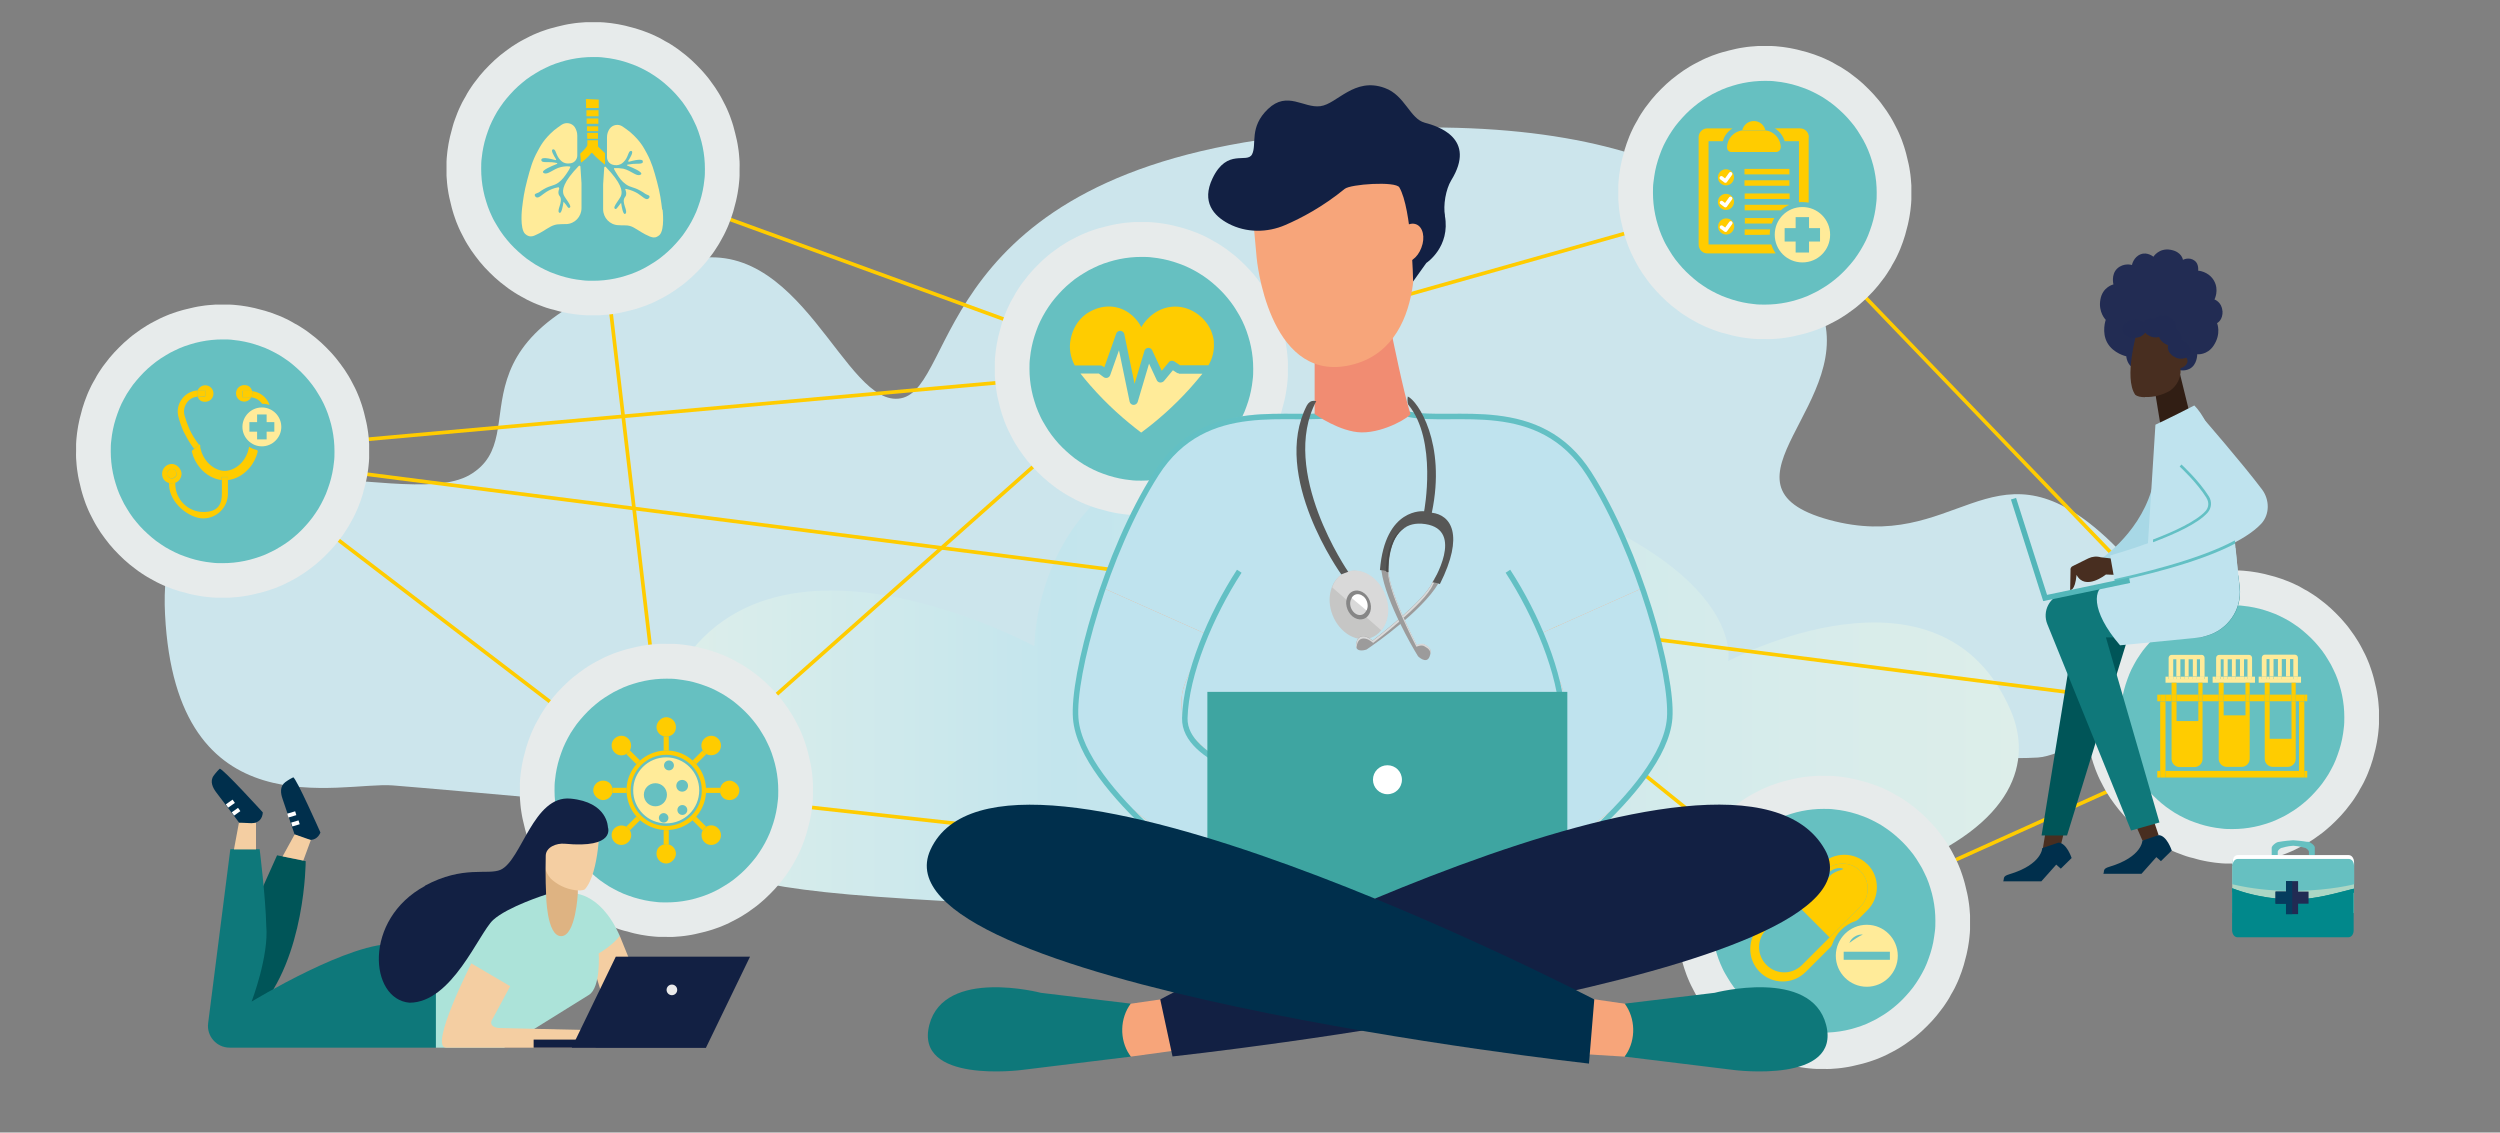 <svg xmlns="http://www.w3.org/2000/svg" xmlns:xlink="http://www.w3.org/1999/xlink" id="Ebene_1" viewBox="0 0 1363.3 617.6"><rect x="0" y="0" width="1363.3" height="617.6" fill="#808080" stroke="none"/><defs><style>      .st0, .st1, .st2, .st3 {        fill: none;      }      .st4 {        fill: #ffeb99;      }      .st5 {        fill: #fc0;      }      .st6 {        fill: url(#Unbenannter_Verlauf);      }      .st7 {        fill: #eaeaea;      }      .st8 {        fill: #d9d9d9;      }      .st9 {        fill: #66c0c1;      }      .st10 {        fill: #222c53;      }      .st11 {        fill: #868686;      }      .st12 {        fill: #f18c72;      }      .st13 {        fill: #9c9b9b;      }      .st14 {        fill: #0f787a;      }      .st15 {        fill: #63c0c4;      }      .st16 {        fill: #deb382;      }      .st17 {        fill: #bca9c2;      }      .st18 {        isolation: isolate;      }      .st19 {        fill: #053c5e;      }      .st20 {        fill: #e7ebeb;      }      .st21 {        fill: #0e787a;      }      .st1 {        stroke: #fff;        stroke-linecap: round;        stroke-linejoin: round;      }      .st1, .st2 {        stroke-width: 2px;      }      .st22 {        clip-path: url(#clippath-17);      }      .st23 {        clip-path: url(#clippath-19);      }      .st24 {        clip-path: url(#clippath-11);      }      .st25 {        clip-path: url(#clippath-16);      }      .st26 {        clip-path: url(#clippath-18);      }      .st27 {        clip-path: url(#clippath-10);      }      .st28 {        clip-path: url(#clippath-15);      }      .st29 {        clip-path: url(#clippath-13);      }      .st30 {        clip-path: url(#clippath-14);      }      .st31 {        clip-path: url(#clippath-12);      }      .st32 {        clip-path: url(#clippath-20);      }      .st33 {        clip-path: url(#clippath-21);      }      .st34 {        fill: #122043;      }      .st35 {        clip-path: url(#clippath-1);      }      .st36 {        clip-path: url(#clippath-3);      }      .st37 {        clip-path: url(#clippath-4);      }      .st38 {        clip-path: url(#clippath-2);      }      .st39 {        clip-path: url(#clippath-7);      }      .st40 {        clip-path: url(#clippath-6);      }      .st41 {        clip-path: url(#clippath-9);      }      .st42 {        clip-path: url(#clippath-8);      }      .st43 {        clip-path: url(#clippath-5);      }      .st44 {        fill: #311e14;      }      .st45 {        fill: #a8d8e6;      }      .st46 {        fill: #575756;      }      .st47 {        fill: #fff;      }      .st48 {        fill: #01888b;      }      .st49 {        fill: #cce5ec;      }      .st50 {        fill: #bfe3ee;      }      .st51 {        fill: #53b6b9;      }      .st52 {        fill: #4a4a49;      }      .st53 {        fill: #ace3d9;      }      .st54 {        fill: #f4cea2;      }      .st55 {        fill: #482e20;      }      .st56 {        fill: #f7a57a;      }      .st57 {        fill: #c6c6c5;      }      .st2 {        stroke: #fc0;      }      .st58 {        fill: #acd6c4;      }      .st59 {        clip-path: url(#clippath);      }      .st60 {        fill: #002f4c;      }      .st3 {        stroke: #63c0c4;        stroke-width: 3px;      }      .st61 {        fill: #005558;      }      .st62 {        fill: #3ea5a1;      }      .st63 {        fill: #ececec;      }      .st64 {        fill: #212b53;      }    </style><linearGradient id="Unbenannter_Verlauf" data-name="Unbenannter Verlauf" x1="780.4" y1="-3279" x2="1528.5" y2="-3279" gradientTransform="translate(-427.5 -2910.8) scale(1 -1)" gradientUnits="userSpaceOnUse"><stop offset="0" stop-color="#dfefea"></stop><stop offset=".3" stop-color="#c3e5ed"></stop><stop offset="1" stop-color="#ddeeea"></stop><stop offset="1" stop-color="#bfe3ee"></stop></linearGradient><clipPath id="clippath"><rect class="st0" x="583.4" y="167.1" width="78.6" height="68.8"></rect></clipPath><clipPath id="clippath-1"><rect class="st0" x="583.4" y="167.1" width="78.8" height="69"></rect></clipPath><clipPath id="clippath-2"><rect class="st0" x="954.4" y="466.1" width="80.6" height="72.1"></rect></clipPath><clipPath id="clippath-3"><rect class="st0" x="954.4" y="466.1" width="80.8" height="72.2"></rect></clipPath><clipPath id="clippath-4"><rect class="st0" x="1176.4" y="357.1" width="81.8" height="67"></rect></clipPath><clipPath id="clippath-5"><rect class="st0" x="1176.4" y="357.1" width="82" height="67.2"></rect></clipPath><clipPath id="clippath-6"><rect class="st0" x="926.4" y="66.1" width="71.6" height="77"></rect></clipPath><clipPath id="clippath-7"><rect class="st0" x="926.4" y="66.1" width="71.8" height="77.2"></rect></clipPath><clipPath id="clippath-8"><rect class="st0" x="284.4" y="54.1" width="77.3" height="75.4"></rect></clipPath><clipPath id="clippath-9"><rect class="st0" x="284.4" y="54.1" width="77.5" height="75.5"></rect></clipPath><clipPath id="clippath-10"><rect class="st0" x="88.4" y="210.1" width="65.1" height="72.7"></rect></clipPath><clipPath id="clippath-11"><rect class="st0" x="88.4" y="210.1" width="65.2" height="72.8"></rect></clipPath><clipPath id="clippath-12"><rect class="st0" x="323.4" y="391.1" width="79.9" height="79.9"></rect></clipPath><clipPath id="clippath-13"><rect class="st0" x="323.4" y="391.1" width="80" height="80"></rect></clipPath><clipPath id="clippath-14"><rect class="st0" x="505.4" y="46.4" width="492.6" height="537.9"></rect></clipPath><clipPath id="clippath-15"><rect class="st0" x="505.4" y="46.3" width="492.8" height="538"></rect></clipPath><clipPath id="clippath-16"><rect class="st0" x="658.4" y="377.3" width="196.3" height="117.5"></rect></clipPath><clipPath id="clippath-17"><rect class="st0" x="658.1" y="377.1" width="196.8" height="117.8"></rect></clipPath><clipPath id="clippath-18"><rect class="st0" x="505.4" y="46.4" width="492.6" height="537.9"></rect></clipPath><clipPath id="clippath-19"><rect class="st0" x="505.4" y="46.3" width="492.8" height="538"></rect></clipPath><clipPath id="clippath-20"><rect class="st0" x="113.4" y="418.1" width="295.7" height="153.2"></rect></clipPath><clipPath id="clippath-21"><rect class="st0" x="113.4" y="418.1" width="295.8" height="153.2"></rect></clipPath></defs><path class="st49" d="M90,335c6,119.1,95.9,91.1,124.2,93.3s203,18,277.6,25,357.1-26.7,408.8-34.8,187.3-3.8,210.7-5.4,112.7-55.2,33.2-123.6c-58.7-50.5-78.2,12.8-147-6s18-64.8-5.4-117-91.5-114.3-287.4-92.5-182.4,137.2-213.4,143.2-54.5-92.2-117.9-74.8c-140.6,38.6-78.7,94.2-117.3,116.6s-172.1-42.9-166.1,76.2Z"></path><g><path class="st6" d="M1036.1,474.1c63.4-24.8,72.1-59.4,60.4-86.6-38.5-89.1-154.1-27-154.1-27,0,0,14.5-67.3-182.3-111.7-196.8-44.4-196,103.6-196,103.6,0,0-175-94.9-209.1,50.8-5.2,22.4-.9,43.9,15,56.5s23.8,23.2,108.2,29.3c101.3,7.3,190.1,6.7,281.9,6.7,167.7,0,212.6,3.2,276-21.7Z"></path><line class="st2" x1="1237.9" y1="391.6" x2="121.9" y2="248.6"></line><line class="st2" x1="323.9" y1="92.6" x2="622.9" y2="201.6"></line><line class="st2" x1="961.9" y1="104.6" x2="1237.9" y2="391.6"></line><line class="st2" x1="994.9" y1="501.6" x2="363.9" y2="431.6"></line><line class="st2" x1="622.9" y1="201.6" x2="363.9" y2="431.6"></line><line class="st2" x1="121.9" y1="246.6" x2="363.9" y2="431.6"></line><line class="st2" x1="1237.9" y1="391.6" x2="993.9" y2="501.6"></line><line class="st2" x1="994.9" y1="501.6" x2="622.9" y2="201.6"></line><line class="st2" x1="121.9" y1="246.6" x2="622.9" y2="201.6"></line><line class="st2" x1="962.9" y1="105.6" x2="622.9" y2="201.6"></line><line class="st2" x1="363.9" y1="431.6" x2="323.9" y2="91.6"></line><path class="st20" d="M622.4,121.1c1.3,0,2.6,0,3.9,0,1.3,0,2.6.2,3.9.3,1.3.1,2.6.3,3.9.5,1.3.2,2.6.4,3.9.7,1.3.3,2.6.5,3.8.9,1.3.3,2.5.7,3.8,1,1.3.4,2.5.8,3.7,1.2,1.2.4,2.5.9,3.7,1.4,1.2.5,2.4,1,3.6,1.6s2.4,1.1,3.5,1.8,2.3,1.3,3.4,1.9,2.2,1.4,3.3,2.1,2.2,1.5,3.2,2.3c1.1.8,2.1,1.6,3.1,2.4s2,1.7,3,2.6c1,.9,1.9,1.8,2.8,2.7.9.9,1.8,1.9,2.7,2.8s1.7,2,2.6,3,1.6,2,2.4,3.1,1.5,2.1,2.3,3.2c.7,1.1,1.4,2.2,2.1,3.3s1.3,2.3,1.9,3.4c.6,1.2,1.2,2.3,1.8,3.5.6,1.2,1.1,2.4,1.6,3.6s1,2.4,1.4,3.7c.4,1.2.9,2.5,1.2,3.7s.7,2.5,1,3.8.6,2.5.9,3.8c.3,1.3.5,2.6.7,3.9.2,1.3.4,2.6.5,3.9.1,1.3.2,2.6.3,3.9s0,2.6,0,3.9,0,2.6,0,3.9-.2,2.6-.3,3.9c-.1,1.3-.3,2.6-.5,3.9-.2,1.3-.4,2.6-.7,3.9-.3,1.3-.5,2.6-.9,3.8-.3,1.3-.7,2.5-1,3.8-.4,1.3-.8,2.5-1.2,3.7-.4,1.2-.9,2.5-1.4,3.7-.5,1.2-1,2.4-1.6,3.6-.6,1.2-1.1,2.4-1.8,3.5-.6,1.2-1.3,2.3-1.9,3.4-.7,1.1-1.4,2.2-2.1,3.3-.7,1.1-1.5,2.2-2.3,3.2-.8,1.1-1.6,2.1-2.4,3.1s-1.7,2-2.6,3c-.9,1-1.8,1.9-2.7,2.8-.9.9-1.9,1.8-2.8,2.7-1,.9-2,1.7-3,2.6s-2,1.6-3.1,2.4c-1.1.8-2.1,1.5-3.2,2.3-1.1.7-2.2,1.4-3.3,2.1-1.1.7-2.3,1.3-3.4,1.9-1.2.6-2.3,1.2-3.5,1.8s-2.4,1.1-3.6,1.6c-1.2.5-2.4,1-3.7,1.4-1.2.4-2.5.9-3.7,1.2-1.3.4-2.5.7-3.8,1s-2.5.6-3.8.9c-1.3.3-2.6.5-3.9.7-1.3.2-2.6.4-3.9.5-1.3.1-2.6.2-3.9.3s-2.6,0-3.9,0-2.6,0-3.9,0-2.6-.2-3.9-.3-2.6-.3-3.9-.5c-1.3-.2-2.6-.4-3.9-.7s-2.6-.5-3.8-.9-2.5-.7-3.8-1c-1.3-.4-2.5-.8-3.7-1.2-1.2-.4-2.5-.9-3.7-1.4s-2.4-1-3.6-1.6-2.4-1.1-3.5-1.8c-1.2-.6-2.3-1.3-3.4-1.9s-2.2-1.4-3.3-2.1c-1.1-.7-2.2-1.5-3.2-2.3-1.1-.8-2.1-1.6-3.1-2.4s-2-1.7-3-2.6c-1-.9-1.9-1.8-2.8-2.7-.9-.9-1.8-1.9-2.7-2.8-.9-1-1.7-2-2.6-3-.8-1-1.6-2-2.4-3.1-.8-1.1-1.5-2.1-2.3-3.2-.7-1.1-1.4-2.2-2.1-3.3-.7-1.1-1.3-2.3-1.9-3.4s-1.2-2.3-1.8-3.5c-.6-1.2-1.1-2.4-1.6-3.6-.5-1.2-1-2.4-1.4-3.7-.4-1.2-.9-2.5-1.2-3.7-.4-1.3-.7-2.5-1-3.8-.3-1.3-.6-2.5-.9-3.8-.3-1.3-.5-2.6-.7-3.9-.2-1.3-.4-2.6-.5-3.9-.1-1.3-.2-2.6-.3-3.9,0-1.3,0-2.6,0-3.9s0-2.6,0-3.9c0-1.3.2-2.6.3-3.9.1-1.3.3-2.6.5-3.9.2-1.3.4-2.6.7-3.9s.5-2.6.9-3.8c.3-1.3.7-2.5,1-3.8s.8-2.5,1.2-3.7c.4-1.2.9-2.5,1.4-3.7s1-2.4,1.6-3.6c.6-1.2,1.1-2.4,1.8-3.5s1.3-2.3,1.9-3.4,1.4-2.2,2.1-3.3c.7-1.1,1.5-2.2,2.3-3.2s1.6-2.1,2.4-3.1c.8-1,1.7-2,2.6-3,.9-1,1.8-1.9,2.7-2.8s1.9-1.8,2.8-2.7c1-.9,2-1.7,3-2.6s2-1.6,3.1-2.4c1.1-.8,2.1-1.5,3.2-2.3,1.1-.7,2.2-1.4,3.3-2.1s2.3-1.3,3.4-1.9,2.3-1.2,3.5-1.8,2.4-1.1,3.6-1.6c1.2-.5,2.4-1,3.7-1.4,1.2-.4,2.5-.9,3.7-1.2s2.5-.7,3.8-1c1.3-.3,2.5-.6,3.8-.9s2.6-.5,3.9-.7c1.3-.2,2.6-.4,3.9-.5,1.3-.1,2.6-.2,3.9-.3,1.3,0,2.6,0,3.9,0Z"></path><path class="st20" d="M1217.4,311.1c1.3,0,2.6,0,3.9,0s2.6.2,3.9.3c1.3.1,2.6.3,3.9.5,1.3.2,2.6.4,3.9.7,1.3.3,2.6.5,3.8.9,1.3.3,2.5.7,3.8,1,1.3.4,2.5.8,3.7,1.2s2.5.9,3.7,1.4,2.4,1,3.6,1.6c1.2.6,2.4,1.1,3.5,1.8s2.3,1.3,3.4,1.9c1.1.7,2.2,1.4,3.3,2.1,1.1.7,2.2,1.5,3.2,2.3,1.1.8,2.1,1.6,3.1,2.4,1,.8,2,1.7,3,2.6s1.9,1.8,2.8,2.7,1.8,1.9,2.7,2.8c.9,1,1.7,2,2.6,3s1.6,2,2.4,3.1,1.5,2.1,2.3,3.2c.7,1.1,1.4,2.2,2.1,3.3s1.3,2.3,1.9,3.4,1.2,2.3,1.8,3.5c.6,1.2,1.1,2.4,1.6,3.6.5,1.2,1,2.4,1.4,3.7s.9,2.5,1.2,3.7c.4,1.3.7,2.5,1,3.8.3,1.3.6,2.5.9,3.8.3,1.3.5,2.6.7,3.9.2,1.3.4,2.6.5,3.9.1,1.3.2,2.6.3,3.9,0,1.3,0,2.6,0,3.9s0,2.6,0,3.9c0,1.3-.2,2.6-.3,3.9-.1,1.3-.3,2.6-.5,3.9-.2,1.3-.4,2.6-.7,3.9-.3,1.3-.5,2.6-.9,3.8-.3,1.3-.7,2.5-1,3.8-.4,1.3-.8,2.5-1.2,3.7s-.9,2.5-1.4,3.7c-.5,1.2-1,2.4-1.6,3.6-.6,1.2-1.1,2.4-1.8,3.5s-1.3,2.3-1.9,3.4c-.7,1.1-1.4,2.2-2.1,3.3-.7,1.1-1.5,2.2-2.3,3.2-.8,1.1-1.6,2.1-2.4,3.1-.8,1-1.7,2-2.6,3-.9,1-1.8,1.9-2.7,2.8-.9.9-1.9,1.8-2.8,2.7-1,.9-2,1.7-3,2.6s-2,1.6-3.1,2.4c-1.1.8-2.1,1.5-3.2,2.3-1.1.7-2.2,1.4-3.3,2.1-1.1.7-2.3,1.3-3.4,1.9-1.2.6-2.3,1.2-3.5,1.8-1.2.6-2.4,1.1-3.6,1.6s-2.4,1-3.7,1.4c-1.2.4-2.5.9-3.7,1.2-1.3.4-2.5.7-3.8,1s-2.5.6-3.8.9c-1.3.3-2.6.5-3.9.7-1.3.2-2.6.4-3.9.5-1.3.1-2.6.2-3.9.3s-2.6,0-3.9,0-2.6,0-3.9,0-2.6-.2-3.9-.3c-1.3-.1-2.6-.3-3.9-.5-1.3-.2-2.6-.4-3.9-.7-1.3-.3-2.6-.5-3.8-.9s-2.5-.7-3.8-1-2.5-.8-3.7-1.2c-1.2-.4-2.5-.9-3.7-1.4s-2.4-1-3.6-1.6c-1.2-.6-2.4-1.1-3.5-1.8-1.2-.6-2.3-1.3-3.4-1.9-1.1-.7-2.2-1.4-3.3-2.1-1.1-.7-2.2-1.5-3.2-2.3-1.1-.8-2.1-1.6-3.1-2.4s-2-1.7-3-2.6c-1-.9-1.9-1.8-2.8-2.7-.9-.9-1.8-1.9-2.7-2.8-.9-1-1.7-2-2.6-3-.8-1-1.6-2-2.4-3.1-.8-1.1-1.5-2.1-2.3-3.2-.7-1.1-1.4-2.2-2.1-3.3s-1.3-2.3-1.9-3.4-1.2-2.3-1.8-3.5c-.6-1.2-1.1-2.4-1.6-3.6-.5-1.2-1-2.4-1.4-3.7-.4-1.2-.9-2.5-1.2-3.7-.4-1.3-.7-2.5-1-3.8-.3-1.3-.6-2.5-.9-3.8-.3-1.3-.5-2.6-.7-3.9-.2-1.3-.4-2.6-.5-3.9-.1-1.3-.2-2.6-.3-3.9,0-1.3,0-2.6,0-3.9s0-2.6,0-3.9c0-1.3.2-2.6.3-3.9.1-1.3.3-2.6.5-3.9.2-1.3.4-2.6.7-3.9.3-1.3.5-2.6.9-3.8s.7-2.5,1-3.8c.4-1.3.8-2.5,1.2-3.7.4-1.2.9-2.5,1.4-3.7.5-1.2,1-2.4,1.6-3.6.6-1.2,1.1-2.4,1.8-3.5s1.3-2.3,1.9-3.4,1.4-2.2,2.1-3.3c.7-1.1,1.5-2.2,2.3-3.2s1.6-2.1,2.4-3.1,1.7-2,2.6-3c.9-1,1.8-1.9,2.7-2.8.9-.9,1.9-1.8,2.8-2.7s2-1.7,3-2.6c1-.8,2-1.6,3.1-2.4,1.1-.8,2.1-1.5,3.2-2.3,1.1-.7,2.2-1.4,3.3-2.1,1.1-.7,2.3-1.3,3.4-1.9,1.2-.6,2.3-1.2,3.5-1.8,1.2-.6,2.4-1.1,3.6-1.6s2.4-1,3.7-1.4c1.2-.4,2.5-.9,3.7-1.2,1.3-.4,2.5-.7,3.8-1,1.3-.3,2.5-.6,3.8-.9,1.3-.3,2.6-.5,3.9-.7,1.3-.2,2.6-.4,3.9-.5,1.3-.1,2.6-.2,3.9-.3s2.6,0,3.9,0Z"></path><path class="st20" d="M994.4,423.1c1.3,0,2.6,0,3.9,0s2.6.2,3.9.3c1.3.1,2.6.3,3.9.5,1.3.2,2.6.4,3.9.7,1.3.3,2.6.5,3.8.9,1.3.3,2.5.7,3.8,1,1.3.4,2.5.8,3.7,1.2s2.5.9,3.7,1.4,2.4,1,3.6,1.6c1.2.6,2.4,1.1,3.5,1.8s2.3,1.3,3.4,1.9c1.1.7,2.2,1.4,3.3,2.1,1.1.7,2.2,1.5,3.2,2.3,1.1.8,2.1,1.6,3.1,2.4,1,.8,2,1.7,3,2.6s1.9,1.8,2.8,2.7,1.8,1.9,2.7,2.8c.9,1,1.7,2,2.6,3s1.6,2,2.4,3.1c.8,1.1,1.5,2.1,2.3,3.2.7,1.1,1.4,2.2,2.1,3.3s1.3,2.3,1.9,3.4,1.2,2.3,1.8,3.5,1.1,2.4,1.6,3.6c.5,1.2,1,2.4,1.4,3.7s.9,2.5,1.2,3.7c.4,1.3.7,2.5,1,3.8.3,1.3.6,2.5.9,3.8.3,1.3.5,2.6.7,3.9.2,1.3.4,2.6.5,3.9.1,1.3.2,2.6.3,3.9,0,1.3,0,2.6,0,3.9s0,2.6,0,3.9c0,1.3-.2,2.6-.3,3.9-.1,1.3-.3,2.6-.5,3.9-.2,1.3-.4,2.6-.7,3.9-.3,1.3-.5,2.6-.9,3.8-.3,1.3-.7,2.5-1,3.8-.4,1.3-.8,2.5-1.2,3.7s-.9,2.5-1.4,3.7c-.5,1.2-1,2.4-1.6,3.6s-1.1,2.4-1.8,3.5-1.3,2.3-1.9,3.4-1.4,2.2-2.1,3.3c-.7,1.1-1.5,2.2-2.3,3.2-.8,1.1-1.6,2.1-2.4,3.1s-1.7,2-2.6,3c-.9,1-1.8,1.9-2.7,2.8-.9.9-1.9,1.8-2.8,2.7s-2,1.7-3,2.6-2,1.6-3.1,2.4c-1.1.8-2.1,1.5-3.2,2.3-1.1.7-2.2,1.4-3.3,2.1-1.1.7-2.3,1.3-3.4,1.9-1.2.6-2.3,1.2-3.5,1.8-1.2.6-2.4,1.1-3.6,1.6s-2.4,1-3.7,1.4c-1.2.4-2.5.9-3.7,1.2-1.3.4-2.5.7-3.8,1s-2.5.6-3.8.9c-1.3.3-2.6.5-3.9.7-1.3.2-2.6.4-3.9.5-1.3.1-2.6.2-3.9.3s-2.6,0-3.9,0-2.6,0-3.9,0-2.6-.2-3.9-.3c-1.3-.1-2.6-.3-3.9-.5-1.3-.2-2.6-.4-3.9-.7-1.3-.3-2.6-.5-3.8-.9s-2.5-.7-3.8-1-2.5-.8-3.7-1.2c-1.2-.4-2.5-.9-3.7-1.4s-2.4-1-3.6-1.6c-1.2-.6-2.4-1.1-3.5-1.8-1.2-.6-2.3-1.3-3.4-1.9-1.1-.7-2.2-1.4-3.3-2.1-1.1-.7-2.2-1.5-3.2-2.3-1.1-.8-2.1-1.6-3.1-2.4s-2-1.7-3-2.6c-1-.9-1.9-1.8-2.8-2.7-.9-.9-1.8-1.9-2.7-2.8-.9-1-1.7-2-2.6-3s-1.6-2-2.4-3.1c-.8-1.1-1.5-2.1-2.3-3.2-.7-1.1-1.4-2.2-2.1-3.3-.7-1.1-1.3-2.3-1.9-3.4s-1.2-2.3-1.8-3.5c-.6-1.2-1.1-2.4-1.6-3.6-.5-1.2-1-2.4-1.4-3.7-.4-1.2-.9-2.5-1.2-3.7-.4-1.3-.7-2.5-1-3.8s-.6-2.5-.9-3.8c-.3-1.3-.5-2.6-.7-3.9-.2-1.3-.4-2.6-.5-3.9-.1-1.3-.2-2.6-.3-3.9,0-1.3,0-2.6,0-3.9s0-2.6,0-3.9c0-1.3.2-2.6.3-3.9.1-1.3.3-2.6.5-3.9.2-1.3.4-2.6.7-3.9.3-1.3.5-2.6.9-3.8s.7-2.5,1-3.8c.4-1.3.8-2.5,1.2-3.7.4-1.2.9-2.5,1.4-3.7.5-1.2,1-2.4,1.6-3.6.6-1.2,1.1-2.4,1.8-3.5s1.3-2.3,1.9-3.4,1.4-2.2,2.1-3.3,1.5-2.2,2.3-3.2c.8-1.1,1.6-2.1,2.4-3.1s1.7-2,2.6-3c.9-1,1.8-1.9,2.7-2.8.9-.9,1.9-1.8,2.8-2.7s2-1.7,3-2.6c1-.8,2-1.6,3.1-2.4,1.1-.8,2.1-1.5,3.2-2.3,1.1-.7,2.2-1.4,3.3-2.1,1.1-.7,2.3-1.3,3.4-1.9,1.2-.6,2.3-1.2,3.5-1.8,1.2-.6,2.4-1.1,3.6-1.6s2.4-1,3.7-1.4c1.2-.4,2.5-.9,3.7-1.2,1.3-.4,2.5-.7,3.8-1,1.3-.3,2.5-.6,3.8-.9,1.3-.3,2.6-.5,3.9-.7,1.3-.2,2.6-.4,3.9-.5,1.3-.1,2.6-.2,3.9-.3s2.6,0,3.9,0Z"></path><path class="st20" d="M363.4,351.1c1.3,0,2.6,0,3.9,0s2.6.2,3.9.3c1.3.1,2.6.3,3.9.5,1.3.2,2.6.4,3.9.7,1.3.3,2.6.5,3.8.9,1.3.3,2.5.7,3.8,1,1.3.4,2.5.8,3.7,1.2s2.5.9,3.7,1.4c1.2.5,2.4,1,3.6,1.6s2.4,1.1,3.5,1.8,2.3,1.3,3.4,1.9,2.2,1.4,3.3,2.1,2.2,1.5,3.2,2.3c1.1.8,2.1,1.6,3.1,2.4,1,.8,2,1.7,3,2.6,1,.9,1.9,1.8,2.8,2.7.9.9,1.8,1.9,2.7,2.8.9,1,1.7,2,2.6,3s1.6,2,2.4,3.1,1.5,2.1,2.3,3.2c.7,1.1,1.4,2.2,2.1,3.3s1.3,2.3,1.9,3.4c.6,1.2,1.2,2.3,1.8,3.5.6,1.2,1.1,2.4,1.6,3.6s1,2.4,1.4,3.7c.4,1.2.9,2.5,1.2,3.7.4,1.3.7,2.5,1,3.8s.6,2.5.9,3.8c.3,1.3.5,2.6.7,3.9.2,1.3.4,2.6.5,3.9.1,1.3.2,2.6.3,3.9s0,2.6,0,3.9,0,2.6,0,3.9-.2,2.6-.3,3.9c-.1,1.3-.3,2.6-.5,3.9-.2,1.3-.4,2.6-.7,3.9-.3,1.3-.5,2.6-.9,3.8-.3,1.3-.7,2.5-1,3.8-.4,1.3-.8,2.5-1.2,3.7-.4,1.2-.9,2.5-1.4,3.7-.5,1.2-1,2.4-1.6,3.6-.6,1.2-1.1,2.4-1.8,3.5-.6,1.2-1.3,2.3-1.9,3.4s-1.4,2.2-2.1,3.3c-.7,1.1-1.5,2.2-2.3,3.2-.8,1.1-1.6,2.1-2.4,3.1s-1.7,2-2.6,3c-.9,1-1.8,1.9-2.7,2.8-.9.9-1.9,1.8-2.8,2.7-1,.9-2,1.7-3,2.6s-2,1.6-3.1,2.4c-1.1.8-2.1,1.5-3.2,2.3-1.1.7-2.2,1.4-3.3,2.1-1.1.7-2.3,1.3-3.4,1.9-1.2.6-2.3,1.2-3.5,1.8-1.2.6-2.4,1.1-3.6,1.6-1.2.5-2.4,1-3.7,1.4-1.2.4-2.5.9-3.7,1.2-1.3.4-2.5.7-3.8,1s-2.5.6-3.8.9c-1.3.3-2.6.5-3.9.7-1.3.2-2.6.4-3.9.5-1.3.1-2.6.2-3.9.3s-2.6,0-3.9,0-2.6,0-3.9,0-2.6-.2-3.9-.3c-1.3-.1-2.6-.3-3.9-.5-1.3-.2-2.6-.4-3.9-.7-1.3-.3-2.6-.5-3.8-.9s-2.5-.7-3.8-1-2.5-.8-3.7-1.2c-1.2-.4-2.5-.9-3.7-1.4s-2.4-1-3.6-1.6c-1.2-.6-2.4-1.1-3.5-1.8-1.2-.6-2.3-1.3-3.4-1.9s-2.2-1.4-3.3-2.1c-1.1-.7-2.2-1.5-3.2-2.3-1.1-.8-2.1-1.6-3.1-2.4s-2-1.7-3-2.6c-1-.9-1.9-1.8-2.8-2.7-.9-.9-1.8-1.9-2.7-2.8-.9-1-1.7-2-2.6-3-.8-1-1.6-2-2.4-3.1-.8-1.1-1.5-2.1-2.3-3.2-.7-1.1-1.4-2.2-2.1-3.3-.7-1.1-1.3-2.3-1.9-3.4s-1.2-2.3-1.8-3.5c-.6-1.2-1.1-2.4-1.6-3.6-.5-1.2-1-2.4-1.4-3.7-.4-1.2-.9-2.5-1.2-3.7-.4-1.3-.7-2.5-1-3.8-.3-1.3-.6-2.5-.9-3.8s-.5-2.6-.7-3.9c-.2-1.3-.4-2.6-.5-3.9-.1-1.3-.2-2.6-.3-3.9,0-1.3,0-2.6,0-3.9s0-2.6,0-3.9c0-1.3.2-2.6.3-3.9.1-1.3.3-2.6.5-3.9.2-1.3.4-2.6.7-3.9.3-1.3.5-2.6.9-3.8.3-1.3.7-2.5,1-3.8.4-1.3.8-2.5,1.2-3.7.4-1.2.9-2.5,1.4-3.7s1-2.4,1.6-3.6c.6-1.2,1.1-2.4,1.8-3.5s1.3-2.3,1.9-3.4,1.4-2.2,2.1-3.3c.7-1.1,1.5-2.2,2.3-3.2s1.6-2.1,2.4-3.1c.8-1,1.7-2,2.6-3,.9-1,1.8-1.9,2.7-2.8s1.9-1.8,2.8-2.7,2-1.7,3-2.6c1-.8,2-1.6,3.1-2.4,1.1-.8,2.1-1.5,3.2-2.3s2.2-1.4,3.3-2.1,2.3-1.3,3.4-1.9c1.2-.6,2.3-1.2,3.5-1.8s2.4-1.1,3.6-1.6,2.4-1,3.7-1.4,2.5-.9,3.7-1.2c1.3-.4,2.5-.7,3.8-1,1.3-.3,2.5-.6,3.8-.9s2.6-.5,3.9-.7c1.3-.2,2.6-.4,3.9-.5s2.6-.2,3.9-.3,2.6,0,3.9,0Z"></path><path class="st20" d="M121.4,166.1c1.3,0,2.6,0,3.9,0,1.3,0,2.6.2,3.9.3,1.3.1,2.6.3,3.9.5,1.3.2,2.6.4,3.9.7s2.6.5,3.8.9c1.3.3,2.5.7,3.8,1,1.3.4,2.5.8,3.7,1.2,1.2.4,2.5.9,3.7,1.4,1.2.5,2.4,1,3.6,1.6,1.2.6,2.4,1.1,3.5,1.8s2.3,1.3,3.4,1.9c1.1.7,2.2,1.4,3.3,2.1,1.1.7,2.2,1.5,3.2,2.3,1.1.8,2.1,1.6,3.1,2.4,1,.8,2,1.7,3,2.6,1,.9,1.9,1.8,2.8,2.7.9.9,1.8,1.9,2.7,2.8s1.7,2,2.6,3c.8,1,1.6,2,2.4,3.1.8,1.1,1.5,2.1,2.3,3.2.7,1.1,1.4,2.2,2.1,3.3s1.3,2.3,1.9,3.4c.6,1.2,1.2,2.3,1.8,3.5s1.1,2.4,1.6,3.6,1,2.4,1.4,3.7c.4,1.2.9,2.5,1.2,3.7.4,1.3.7,2.5,1,3.8s.6,2.5.9,3.8.5,2.6.7,3.9c.2,1.3.4,2.6.5,3.9s.2,2.6.3,3.9c0,1.3,0,2.6,0,3.9s0,2.6,0,3.9c0,1.3-.2,2.6-.3,3.9s-.3,2.6-.5,3.9c-.2,1.3-.4,2.6-.7,3.9-.3,1.3-.5,2.6-.9,3.8s-.7,2.5-1,3.8c-.4,1.3-.8,2.5-1.2,3.7-.4,1.2-.9,2.5-1.4,3.7-.5,1.2-1,2.4-1.6,3.6-.6,1.2-1.1,2.4-1.8,3.5-.6,1.2-1.3,2.3-1.9,3.4-.7,1.1-1.4,2.2-2.1,3.3-.7,1.1-1.5,2.2-2.3,3.2-.8,1.1-1.6,2.1-2.4,3.1-.8,1-1.7,2-2.6,3-.9,1-1.8,1.9-2.7,2.8-.9.9-1.9,1.8-2.8,2.7-1,.9-2,1.7-3,2.6-1,.8-2,1.6-3.1,2.4-1.1.8-2.1,1.5-3.2,2.3-1.1.7-2.2,1.4-3.3,2.1s-2.3,1.3-3.4,1.9c-1.2.6-2.3,1.2-3.5,1.8-1.2.6-2.4,1.1-3.6,1.6-1.2.5-2.4,1-3.7,1.4-1.2.4-2.5.9-3.7,1.2-1.3.4-2.5.7-3.8,1-1.3.3-2.5.6-3.8.9s-2.6.5-3.9.7c-1.3.2-2.6.4-3.9.5s-2.6.2-3.9.3-2.6,0-3.9,0-2.6,0-3.9,0-2.6-.2-3.9-.3-2.6-.3-3.9-.5c-1.3-.2-2.6-.4-3.9-.7-1.3-.3-2.6-.5-3.8-.9s-2.5-.7-3.8-1c-1.3-.4-2.5-.8-3.7-1.2-1.2-.4-2.5-.9-3.7-1.4s-2.4-1-3.6-1.6c-1.2-.6-2.4-1.1-3.5-1.8-1.2-.6-2.3-1.3-3.4-1.9s-2.2-1.4-3.3-2.1c-1.1-.7-2.2-1.5-3.2-2.3-1.1-.8-2.1-1.6-3.1-2.4s-2-1.7-3-2.6c-1-.9-1.9-1.8-2.8-2.7-.9-.9-1.8-1.9-2.7-2.8-.9-1-1.7-2-2.6-3-.8-1-1.6-2-2.4-3.1-.8-1.1-1.5-2.1-2.3-3.2-.7-1.1-1.4-2.2-2.1-3.3s-1.3-2.3-1.9-3.4c-.6-1.2-1.2-2.3-1.8-3.5-.6-1.2-1.1-2.4-1.6-3.6-.5-1.2-1-2.4-1.4-3.7s-.9-2.5-1.2-3.7c-.4-1.3-.7-2.5-1-3.8-.3-1.3-.6-2.5-.9-3.8-.3-1.3-.5-2.6-.7-3.9-.2-1.3-.4-2.6-.5-3.9s-.2-2.6-.3-3.9,0-2.6,0-3.9,0-2.6,0-3.9.2-2.6.3-3.9.3-2.6.5-3.9c.2-1.3.4-2.6.7-3.9s.5-2.6.9-3.8c.3-1.3.7-2.5,1-3.8.4-1.3.8-2.5,1.2-3.7.4-1.2.9-2.5,1.4-3.7s1-2.4,1.6-3.6,1.1-2.4,1.8-3.5,1.3-2.3,1.9-3.4,1.4-2.2,2.1-3.3c.7-1.1,1.5-2.2,2.3-3.2.8-1.1,1.6-2.1,2.4-3.1.8-1,1.7-2,2.6-3s1.8-1.9,2.7-2.8,1.9-1.8,2.8-2.7c1-.9,2-1.7,3-2.6s2-1.6,3.1-2.4,2.1-1.5,3.2-2.3c1.1-.7,2.2-1.4,3.3-2.1s2.3-1.3,3.4-1.9,2.3-1.2,3.5-1.8c1.2-.6,2.4-1.1,3.6-1.6,1.2-.5,2.4-1,3.7-1.4,1.2-.4,2.5-.9,3.7-1.2,1.3-.4,2.5-.7,3.8-1,1.3-.3,2.5-.6,3.8-.9,1.3-.3,2.6-.5,3.9-.7,1.3-.2,2.6-.4,3.9-.5,1.3-.1,2.6-.2,3.9-.3,1.3,0,2.6,0,3.9,0Z"></path><path class="st20" d="M323.4,12.1c1.3,0,2.6,0,3.9,0,1.3,0,2.6.2,3.9.3,1.3.1,2.6.3,3.9.5,1.3.2,2.6.4,3.9.7,1.3.3,2.6.5,3.8.9,1.3.3,2.5.7,3.8,1,1.3.4,2.5.8,3.7,1.2,1.2.4,2.5.9,3.7,1.4,1.2.5,2.4,1,3.6,1.6,1.2.6,2.4,1.1,3.5,1.8s2.3,1.3,3.4,1.9,2.2,1.4,3.3,2.1c1.1.7,2.2,1.5,3.2,2.3,1.1.8,2.1,1.6,3.1,2.4,1,.8,2,1.7,3,2.6,1,.9,1.9,1.8,2.8,2.7.9.9,1.8,1.9,2.7,2.8s1.7,2,2.6,3,1.6,2,2.4,3.1c.8,1.1,1.5,2.1,2.3,3.2.7,1.1,1.4,2.2,2.1,3.3s1.3,2.3,1.9,3.4c.6,1.2,1.2,2.3,1.8,3.5.6,1.2,1.1,2.4,1.6,3.6s1,2.4,1.4,3.7c.4,1.2.9,2.5,1.2,3.7s.7,2.5,1,3.8.6,2.5.9,3.8c.3,1.3.5,2.6.7,3.9.2,1.3.4,2.6.5,3.9.1,1.3.2,2.6.3,3.9s0,2.6,0,3.9,0,2.6,0,3.9-.2,2.6-.3,3.9c-.1,1.3-.3,2.6-.5,3.9-.2,1.3-.4,2.6-.7,3.9-.3,1.3-.5,2.6-.9,3.8-.3,1.3-.7,2.5-1,3.8-.4,1.3-.8,2.5-1.2,3.7-.4,1.2-.9,2.5-1.4,3.7-.5,1.2-1,2.4-1.6,3.6-.6,1.2-1.1,2.4-1.8,3.5-.6,1.2-1.3,2.3-1.9,3.4-.7,1.1-1.4,2.2-2.1,3.3-.7,1.1-1.5,2.2-2.3,3.2-.8,1.1-1.6,2.1-2.4,3.1s-1.7,2-2.6,3c-.9,1-1.8,1.9-2.7,2.8-.9.9-1.9,1.8-2.8,2.7-1,.9-2,1.7-3,2.6s-2,1.6-3.1,2.4c-1.1.8-2.1,1.5-3.2,2.3-1.1.7-2.2,1.4-3.3,2.1-1.1.7-2.3,1.3-3.4,1.9-1.2.6-2.3,1.2-3.5,1.8-1.2.6-2.4,1.1-3.6,1.6-1.2.5-2.4,1-3.7,1.4-1.2.4-2.5.9-3.7,1.2-1.3.4-2.5.7-3.8,1s-2.5.6-3.8.9c-1.3.3-2.6.5-3.9.7-1.3.2-2.6.4-3.9.5-1.3.1-2.6.2-3.9.3s-2.6,0-3.9,0-2.6,0-3.9,0-2.6-.2-3.9-.3c-1.3-.1-2.6-.3-3.9-.5-1.3-.2-2.6-.4-3.9-.7-1.3-.3-2.6-.5-3.8-.9s-2.5-.7-3.8-1-2.5-.8-3.7-1.2c-1.2-.4-2.5-.9-3.7-1.4s-2.4-1-3.6-1.6c-1.2-.6-2.4-1.1-3.5-1.8-1.2-.6-2.3-1.3-3.4-1.9s-2.2-1.4-3.3-2.1c-1.1-.7-2.2-1.5-3.2-2.3-1.1-.8-2.1-1.6-3.1-2.4s-2-1.7-3-2.6c-1-.9-1.9-1.8-2.8-2.7-.9-.9-1.8-1.9-2.7-2.8-.9-1-1.7-2-2.6-3-.8-1-1.6-2-2.4-3.1-.8-1.1-1.5-2.1-2.3-3.2-.7-1.1-1.4-2.2-2.1-3.3-.7-1.1-1.3-2.3-1.9-3.4s-1.2-2.3-1.8-3.5c-.6-1.2-1.1-2.4-1.6-3.6-.5-1.2-1-2.4-1.4-3.7-.4-1.2-.9-2.5-1.2-3.7-.4-1.3-.7-2.5-1-3.8-.3-1.3-.6-2.5-.9-3.8-.3-1.3-.5-2.6-.7-3.9-.2-1.3-.4-2.6-.5-3.9-.1-1.3-.2-2.6-.3-3.9,0-1.3,0-2.6,0-3.9s0-2.6,0-3.9c0-1.3.2-2.6.3-3.9.1-1.3.3-2.6.5-3.9.2-1.3.4-2.6.7-3.9s.5-2.6.9-3.8c.3-1.3.7-2.5,1-3.8s.8-2.5,1.2-3.7c.4-1.2.9-2.5,1.4-3.7s1-2.4,1.6-3.6c.6-1.2,1.1-2.4,1.8-3.5s1.3-2.3,1.9-3.4,1.4-2.2,2.1-3.3c.7-1.1,1.5-2.2,2.3-3.2.8-1.1,1.6-2.1,2.4-3.1.8-1,1.7-2,2.6-3,.9-1,1.8-1.9,2.7-2.8s1.9-1.8,2.8-2.7c1-.9,2-1.7,3-2.6,1-.8,2-1.6,3.1-2.4,1.1-.8,2.1-1.5,3.2-2.3,1.1-.7,2.2-1.4,3.3-2.1s2.3-1.3,3.4-1.9,2.3-1.2,3.5-1.8c1.2-.6,2.4-1.1,3.6-1.6s2.4-1,3.7-1.4c1.2-.4,2.5-.9,3.7-1.2s2.5-.7,3.8-1c1.3-.3,2.5-.6,3.8-.9s2.6-.5,3.9-.7c1.3-.2,2.6-.4,3.9-.5,1.3-.1,2.6-.2,3.9-.3,1.3,0,2.6,0,3.9,0Z"></path><path class="st20" d="M962.4,25.1c1.3,0,2.6,0,3.9,0,1.3,0,2.6.2,3.9.3,1.3.1,2.6.3,3.9.5,1.3.2,2.6.4,3.9.7,1.3.3,2.6.5,3.8.9,1.3.3,2.5.7,3.8,1,1.3.4,2.5.8,3.7,1.2,1.2.4,2.5.9,3.7,1.4s2.4,1,3.6,1.6c1.2.6,2.4,1.1,3.5,1.8s2.3,1.3,3.4,1.9c1.1.7,2.2,1.4,3.3,2.1,1.1.7,2.2,1.5,3.2,2.3,1.1.8,2.1,1.6,3.1,2.4,1,.8,2,1.7,3,2.6,1,.9,1.9,1.8,2.8,2.7s1.8,1.9,2.7,2.8c.9,1,1.7,2,2.6,3s1.6,2,2.4,3.1c.8,1.1,1.5,2.1,2.3,3.2.7,1.1,1.4,2.2,2.1,3.3s1.3,2.3,1.9,3.4,1.2,2.3,1.8,3.5,1.1,2.4,1.6,3.6c.5,1.2,1,2.4,1.4,3.7.4,1.2.9,2.5,1.2,3.7.4,1.3.7,2.5,1,3.8.3,1.3.6,2.5.9,3.8.3,1.3.5,2.6.7,3.9.2,1.3.4,2.6.5,3.9.1,1.3.2,2.6.3,3.9,0,1.3,0,2.6,0,3.9s0,2.6,0,3.9c0,1.3-.2,2.6-.3,3.9-.1,1.3-.3,2.6-.5,3.9-.2,1.3-.4,2.6-.7,3.9-.3,1.3-.5,2.6-.9,3.8-.3,1.3-.7,2.5-1,3.8-.4,1.3-.8,2.5-1.2,3.7s-.9,2.5-1.4,3.7c-.5,1.2-1,2.4-1.6,3.6s-1.1,2.4-1.8,3.5-1.3,2.3-1.9,3.4c-.7,1.1-1.4,2.2-2.1,3.3-.7,1.1-1.5,2.2-2.3,3.2-.8,1.1-1.6,2.1-2.4,3.1s-1.7,2-2.6,3c-.9,1-1.8,1.9-2.7,2.8-.9.9-1.9,1.8-2.8,2.7s-2,1.7-3,2.6-2,1.6-3.1,2.4c-1.1.8-2.1,1.5-3.2,2.3-1.1.7-2.2,1.4-3.3,2.1-1.1.7-2.3,1.3-3.4,1.9-1.2.6-2.3,1.2-3.5,1.8-1.2.6-2.4,1.1-3.6,1.6s-2.4,1-3.7,1.4c-1.2.4-2.5.9-3.7,1.2-1.3.4-2.5.7-3.8,1s-2.5.6-3.8.9c-1.3.3-2.6.5-3.9.7-1.3.2-2.6.4-3.9.5-1.3.1-2.6.2-3.9.3s-2.6,0-3.9,0-2.6,0-3.9,0-2.6-.2-3.9-.3c-1.3-.1-2.6-.3-3.9-.5-1.3-.2-2.6-.4-3.9-.7-1.3-.3-2.6-.5-3.8-.9s-2.5-.7-3.8-1-2.5-.8-3.7-1.2c-1.2-.4-2.5-.9-3.7-1.4s-2.4-1-3.6-1.6c-1.2-.6-2.4-1.1-3.5-1.8-1.2-.6-2.3-1.3-3.4-1.9-1.1-.7-2.2-1.4-3.3-2.1-1.1-.7-2.2-1.5-3.2-2.3-1.1-.8-2.1-1.6-3.1-2.4s-2-1.7-3-2.6c-1-.9-1.9-1.8-2.8-2.7-.9-.9-1.8-1.9-2.7-2.8-.9-1-1.7-2-2.6-3s-1.6-2-2.4-3.1c-.8-1.1-1.5-2.1-2.3-3.2-.7-1.1-1.4-2.2-2.1-3.3-.7-1.1-1.3-2.3-1.9-3.4s-1.2-2.3-1.8-3.5c-.6-1.2-1.1-2.4-1.6-3.6-.5-1.2-1-2.4-1.4-3.7-.4-1.2-.9-2.5-1.2-3.7-.4-1.3-.7-2.5-1-3.8-.3-1.3-.6-2.5-.9-3.8-.3-1.3-.5-2.6-.7-3.9-.2-1.3-.4-2.6-.5-3.9-.1-1.3-.2-2.6-.3-3.9,0-1.3,0-2.6,0-3.9s0-2.6,0-3.9c0-1.3.2-2.6.3-3.9.1-1.3.3-2.6.5-3.9.2-1.3.4-2.6.7-3.9.3-1.3.5-2.6.9-3.8s.7-2.5,1-3.8c.4-1.3.8-2.5,1.2-3.7.4-1.2.9-2.5,1.4-3.7.5-1.2,1-2.4,1.6-3.6.6-1.2,1.1-2.4,1.8-3.5s1.3-2.3,1.9-3.4,1.4-2.2,2.1-3.3,1.5-2.2,2.3-3.2c.8-1.1,1.6-2.1,2.4-3.1s1.7-2,2.6-3c.9-1,1.8-1.9,2.7-2.8.9-.9,1.9-1.8,2.8-2.7,1-.9,2-1.7,3-2.6,1-.8,2-1.6,3.1-2.4,1.1-.8,2.1-1.5,3.2-2.3,1.1-.7,2.2-1.4,3.3-2.1,1.1-.7,2.3-1.3,3.4-1.9s2.3-1.2,3.5-1.8c1.2-.6,2.4-1.1,3.6-1.6s2.4-1,3.7-1.4c1.2-.4,2.5-.9,3.7-1.2s2.5-.7,3.8-1c1.3-.3,2.5-.6,3.8-.9,1.3-.3,2.6-.5,3.9-.7,1.3-.2,2.6-.4,3.9-.5,1.3-.1,2.6-.2,3.9-.3,1.3,0,2.6,0,3.9,0Z"></path><path class="st9" d="M622.4,140.1c2,0,4,0,6,.3,2,.2,4,.5,5.9.9,2,.4,3.9.9,5.8,1.5,1.9.6,3.8,1.3,5.6,2,1.8.8,3.6,1.6,5.4,2.6s3.5,2,5.1,3.1,3.3,2.3,4.8,3.6c1.5,1.3,3,2.6,4.4,4s2.8,2.9,4,4.4,2.5,3.1,3.6,4.8c1.1,1.7,2.1,3.4,3.1,5.1s1.8,3.6,2.6,5.4c.8,1.8,1.4,3.7,2,5.6.6,1.9,1.1,3.8,1.5,5.8.4,2,.7,3.9.9,5.9.2,2,.3,4,.3,6s0,4-.3,6c-.2,2-.5,4-.9,5.9-.4,2-.9,3.9-1.5,5.8-.6,1.9-1.3,3.8-2,5.6-.8,1.8-1.6,3.6-2.6,5.4s-2,3.5-3.1,5.1c-1.1,1.7-2.3,3.3-3.6,4.8s-2.6,3-4,4.4-2.9,2.8-4.4,4c-1.5,1.3-3.1,2.5-4.8,3.6-1.7,1.1-3.4,2.1-5.1,3.1s-3.6,1.8-5.4,2.6c-1.8.8-3.7,1.4-5.6,2-1.9.6-3.8,1.1-5.8,1.5-2,.4-3.9.7-5.9.9-2,.2-4,.3-6,.3s-4,0-6-.3c-2-.2-4-.5-5.9-.9s-3.9-.9-5.8-1.5c-1.9-.6-3.8-1.3-5.6-2-1.8-.8-3.6-1.6-5.4-2.6-1.8-.9-3.5-2-5.1-3.1-1.7-1.1-3.3-2.3-4.8-3.6-1.5-1.3-3-2.6-4.4-4-1.4-1.4-2.8-2.9-4-4.4s-2.5-3.1-3.6-4.8-2.1-3.4-3.1-5.1-1.8-3.6-2.6-5.4c-.8-1.8-1.4-3.7-2-5.6-.6-1.9-1.1-3.8-1.5-5.8-.4-2-.7-3.9-.9-5.9-.2-2-.3-4-.3-6s0-4,.3-6c.2-2,.5-4,.9-5.9.4-2,.9-3.9,1.5-5.8.6-1.9,1.3-3.8,2-5.6.8-1.8,1.6-3.6,2.6-5.4s2-3.5,3.1-5.1,2.3-3.3,3.6-4.8,2.6-3,4-4.4c1.4-1.4,2.9-2.8,4.4-4,1.5-1.3,3.1-2.5,4.8-3.6s3.4-2.1,5.1-3.1c1.8-.9,3.6-1.8,5.4-2.6,1.8-.8,3.7-1.4,5.6-2,1.9-.6,3.8-1.1,5.8-1.5s3.9-.7,5.9-.9c2-.2,4-.3,6-.3Z"></path><path class="st9" d="M323.4,31.1c2,0,4,0,6,.3,2,.2,4,.5,5.9.9,2,.4,3.9.9,5.8,1.5,1.9.6,3.8,1.3,5.6,2,1.8.8,3.6,1.6,5.4,2.6s3.5,2,5.1,3.1,3.3,2.3,4.8,3.6c1.5,1.3,3,2.6,4.4,4s2.8,2.9,4,4.4c1.3,1.5,2.5,3.1,3.6,4.8,1.1,1.7,2.1,3.4,3.1,5.1.9,1.8,1.8,3.6,2.6,5.4.8,1.8,1.4,3.7,2,5.6.6,1.9,1.1,3.8,1.5,5.8.4,2,.7,3.9.9,5.9.2,2,.3,4,.3,6s0,4-.3,6c-.2,2-.5,4-.9,5.9-.4,2-.9,3.9-1.5,5.8-.6,1.9-1.3,3.8-2,5.6-.8,1.8-1.6,3.6-2.6,5.4s-2,3.5-3.1,5.1c-1.1,1.7-2.3,3.3-3.6,4.8s-2.6,3-4,4.4-2.9,2.8-4.4,4c-1.5,1.3-3.1,2.5-4.8,3.6-1.7,1.1-3.4,2.1-5.1,3.1s-3.6,1.8-5.4,2.6c-1.8.8-3.7,1.4-5.6,2-1.9.6-3.8,1.1-5.8,1.5-2,.4-3.9.7-5.9.9-2,.2-4,.3-6,.3s-4,0-6-.3c-2-.2-4-.5-5.9-.9s-3.9-.9-5.8-1.5c-1.9-.6-3.8-1.3-5.6-2-1.8-.8-3.6-1.6-5.4-2.6-1.8-.9-3.5-2-5.1-3.1-1.7-1.1-3.3-2.3-4.8-3.6-1.5-1.3-3-2.6-4.4-4-1.4-1.4-2.8-2.9-4-4.4s-2.5-3.1-3.6-4.8-2.1-3.4-3.1-5.1-1.8-3.6-2.6-5.4c-.8-1.8-1.4-3.7-2-5.6-.6-1.9-1.1-3.8-1.5-5.8-.4-2-.7-3.9-.9-5.9-.2-2-.3-4-.3-6s0-4,.3-6c.2-2,.5-4,.9-5.9.4-2,.9-3.9,1.5-5.8.6-1.9,1.3-3.8,2-5.6.8-1.8,1.6-3.6,2.6-5.4.9-1.8,2-3.5,3.1-5.1s2.3-3.3,3.6-4.8c1.3-1.5,2.6-3,4-4.4,1.4-1.4,2.9-2.8,4.4-4,1.5-1.3,3.1-2.5,4.8-3.6s3.4-2.1,5.1-3.1c1.8-.9,3.6-1.8,5.4-2.6,1.8-.8,3.7-1.4,5.6-2,1.9-.6,3.8-1.1,5.8-1.5,2-.4,3.9-.7,5.9-.9,2-.2,4-.3,6-.3Z"></path><path class="st9" d="M994.4,441.1c2,0,4,0,6,.3,2,.2,4,.5,5.9.9,2,.4,3.9.9,5.8,1.5,1.9.6,3.8,1.3,5.6,2,1.8.8,3.6,1.6,5.4,2.6,1.8.9,3.5,2,5.1,3.1s3.3,2.3,4.8,3.6,3,2.6,4.4,4c1.4,1.4,2.8,2.9,4,4.4,1.3,1.5,2.5,3.1,3.6,4.8,1.1,1.7,2.1,3.4,3.1,5.1.9,1.8,1.8,3.6,2.6,5.4s1.4,3.7,2,5.6c.6,1.9,1.1,3.8,1.5,5.8s.7,3.9.9,5.9c.2,2,.3,4,.3,6s0,4-.3,6-.5,4-.9,5.9c-.4,2-.9,3.9-1.5,5.8-.6,1.9-1.3,3.8-2,5.6s-1.6,3.6-2.6,5.4-2,3.5-3.1,5.1c-1.1,1.7-2.3,3.3-3.6,4.8-1.3,1.5-2.6,3-4,4.4-1.4,1.4-2.9,2.8-4.4,4s-3.1,2.5-4.8,3.6c-1.7,1.1-3.4,2.1-5.1,3.1-1.8.9-3.6,1.8-5.4,2.6-1.8.8-3.7,1.4-5.6,2-1.9.6-3.8,1.1-5.8,1.5-2,.4-3.9.7-5.9.9-2,.2-4,.3-6,.3s-4,0-6-.3c-2-.2-4-.5-5.9-.9s-3.9-.9-5.8-1.5c-1.9-.6-3.8-1.3-5.6-2-1.8-.8-3.6-1.6-5.4-2.6-1.8-.9-3.5-2-5.1-3.1-1.7-1.1-3.3-2.3-4.8-3.6s-3-2.6-4.4-4c-1.4-1.4-2.8-2.9-4-4.4-1.3-1.5-2.5-3.1-3.6-4.8-1.1-1.7-2.1-3.4-3.1-5.1s-1.8-3.6-2.6-5.4-1.4-3.7-2-5.6c-.6-1.9-1.1-3.8-1.5-5.8-.4-2-.7-3.9-.9-5.9s-.3-4-.3-6,0-4,.3-6c.2-2,.5-4,.9-5.9s.9-3.9,1.5-5.8c.6-1.9,1.3-3.8,2-5.6s1.6-3.6,2.6-5.4c.9-1.8,2-3.5,3.1-5.1,1.1-1.7,2.3-3.3,3.6-4.8,1.3-1.5,2.6-3,4-4.4,1.4-1.4,2.9-2.8,4.4-4s3.1-2.5,4.8-3.6,3.4-2.1,5.1-3.1c1.8-.9,3.6-1.8,5.4-2.6,1.8-.8,3.7-1.4,5.6-2,1.9-.6,3.8-1.1,5.8-1.5,2-.4,3.9-.7,5.9-.9,2-.2,4-.3,6-.3Z"></path><path class="st9" d="M121.4,185.1c2,0,4,0,6,.3,2,.2,4,.5,5.9.9,2,.4,3.9.9,5.8,1.5,1.9.6,3.8,1.3,5.6,2,1.8.8,3.6,1.6,5.4,2.6,1.8.9,3.5,2,5.1,3.1,1.7,1.1,3.3,2.3,4.8,3.6,1.5,1.3,3,2.6,4.4,4,1.4,1.4,2.8,2.9,4,4.4s2.5,3.1,3.6,4.8,2.1,3.4,3.1,5.1,1.8,3.6,2.6,5.4c.8,1.8,1.4,3.7,2,5.6.6,1.9,1.1,3.8,1.5,5.8.4,2,.7,3.9.9,5.9.2,2,.3,4,.3,6s0,4-.3,6c-.2,2-.5,4-.9,5.9-.4,2-.9,3.9-1.5,5.8-.6,1.9-1.3,3.8-2,5.6-.8,1.8-1.6,3.6-2.6,5.4-.9,1.8-2,3.5-3.1,5.1s-2.3,3.3-3.6,4.8c-1.3,1.5-2.6,3-4,4.4s-2.9,2.8-4.4,4c-1.5,1.3-3.1,2.5-4.8,3.6s-3.4,2.1-5.1,3.1c-1.8.9-3.6,1.8-5.4,2.6-1.8.8-3.7,1.4-5.6,2-1.9.6-3.8,1.1-5.8,1.5-2,.4-3.9.7-5.9.9-2,.2-4,.3-6,.3s-4,0-6-.3c-2-.2-4-.5-5.9-.9-2-.4-3.9-.9-5.8-1.5-1.9-.6-3.8-1.3-5.6-2-1.8-.8-3.6-1.6-5.4-2.6-1.8-.9-3.5-2-5.1-3.1-1.7-1.1-3.3-2.3-4.8-3.6s-3-2.6-4.4-4-2.8-2.9-4-4.4c-1.3-1.5-2.5-3.1-3.6-4.8-1.1-1.7-2.1-3.4-3.1-5.1-.9-1.8-1.8-3.6-2.6-5.4s-1.4-3.7-2-5.6c-.6-1.9-1.1-3.8-1.5-5.8-.4-2-.7-3.9-.9-5.9-.2-2-.3-4-.3-6s0-4,.3-6c.2-2,.5-4,.9-5.9.4-2,.9-3.9,1.5-5.8.6-1.9,1.3-3.8,2-5.6s1.6-3.6,2.6-5.4c.9-1.8,2-3.5,3.1-5.1,1.1-1.7,2.3-3.3,3.6-4.8,1.3-1.5,2.6-3,4-4.4,1.4-1.4,2.9-2.8,4.4-4s3.1-2.5,4.8-3.6c1.7-1.1,3.4-2.1,5.1-3.1,1.8-.9,3.6-1.8,5.4-2.6,1.8-.8,3.7-1.4,5.6-2,1.9-.6,3.8-1.1,5.8-1.5s3.9-.7,5.9-.9c2-.2,4-.3,6-.3Z"></path><path class="st9" d="M1217.4,330.1c2,0,4,0,6,.3,2,.2,4,.5,5.9.9,2,.4,3.9.9,5.8,1.5,1.9.6,3.8,1.3,5.6,2,1.8.8,3.6,1.6,5.4,2.6,1.8.9,3.5,2,5.1,3.1,1.7,1.1,3.3,2.3,4.8,3.6,1.5,1.3,3,2.6,4.4,4,1.4,1.4,2.8,2.9,4,4.4,1.3,1.5,2.5,3.1,3.6,4.8,1.1,1.7,2.1,3.4,3.1,5.1.9,1.8,1.8,3.6,2.6,5.4s1.4,3.7,2,5.6c.6,1.9,1.1,3.8,1.5,5.8s.7,3.9.9,5.9c.2,2,.3,4,.3,6s0,4-.3,6c-.2,2-.5,4-.9,5.9-.4,2-.9,3.9-1.5,5.8-.6,1.9-1.3,3.8-2,5.6s-1.6,3.6-2.6,5.4c-.9,1.8-2,3.5-3.1,5.1-1.1,1.7-2.3,3.3-3.6,4.8-1.3,1.5-2.6,3-4,4.4-1.4,1.4-2.9,2.8-4.4,4s-3.1,2.5-4.8,3.6-3.4,2.1-5.1,3.1c-1.8.9-3.6,1.8-5.4,2.6-1.8.8-3.7,1.4-5.6,2-1.9.6-3.8,1.1-5.8,1.5-2,.4-3.9.7-5.9.9-2,.2-4,.3-6,.3s-4,0-6-.3c-2-.2-4-.5-5.9-.9-2-.4-3.9-.9-5.8-1.5-1.9-.6-3.8-1.3-5.6-2-1.8-.8-3.6-1.6-5.4-2.6-1.8-.9-3.5-2-5.1-3.1s-3.3-2.3-4.8-3.6-3-2.6-4.4-4c-1.4-1.4-2.8-2.9-4-4.4-1.3-1.5-2.5-3.1-3.6-4.8-1.1-1.7-2.1-3.4-3.1-5.1-.9-1.8-1.8-3.6-2.6-5.4s-1.4-3.7-2-5.6c-.6-1.9-1.1-3.8-1.5-5.8-.4-2-.7-3.9-.9-5.9-.2-2-.3-4-.3-6s0-4,.3-6c.2-2,.5-4,.9-5.9s.9-3.9,1.5-5.8c.6-1.9,1.3-3.8,2-5.6s1.6-3.6,2.6-5.4c.9-1.8,2-3.5,3.1-5.1,1.1-1.7,2.3-3.3,3.6-4.8,1.3-1.5,2.6-3,4-4.4,1.4-1.4,2.9-2.8,4.4-4,1.5-1.3,3.1-2.5,4.8-3.6,1.7-1.1,3.4-2.1,5.1-3.1,1.8-.9,3.6-1.8,5.4-2.6,1.8-.8,3.7-1.4,5.6-2,1.9-.6,3.8-1.1,5.8-1.5,2-.4,3.9-.7,5.9-.9,2-.2,4-.3,6-.3Z"></path><path class="st9" d="M363.4,370.1c2,0,4,0,6,.3s4,.5,5.9.9c2,.4,3.9.9,5.8,1.5,1.9.6,3.8,1.3,5.6,2s3.6,1.6,5.4,2.6c1.8.9,3.5,2,5.1,3.1,1.7,1.1,3.3,2.3,4.8,3.6,1.5,1.3,3,2.6,4.4,4,1.4,1.4,2.8,2.9,4,4.4s2.5,3.1,3.6,4.8c1.1,1.7,2.1,3.4,3.1,5.1.9,1.8,1.8,3.6,2.6,5.4.8,1.8,1.4,3.7,2,5.6s1.1,3.8,1.5,5.8c.4,2,.7,3.9.9,5.9.2,2,.3,4,.3,6s0,4-.3,6c-.2,2-.5,4-.9,5.9-.4,2-.9,3.9-1.5,5.8s-1.3,3.8-2,5.6c-.8,1.8-1.6,3.6-2.6,5.4s-2,3.5-3.1,5.1c-1.1,1.7-2.3,3.3-3.6,4.8-1.3,1.5-2.6,3-4,4.4-1.4,1.4-2.9,2.8-4.4,4-1.5,1.3-3.1,2.5-4.8,3.6-1.7,1.1-3.4,2.1-5.1,3.1s-3.6,1.8-5.4,2.6c-1.8.8-3.7,1.4-5.6,2-1.9.6-3.8,1.1-5.8,1.5-2,.4-3.9.7-5.9.9-2,.2-4,.3-6,.3s-4,0-6-.3c-2-.2-4-.5-5.9-.9s-3.9-.9-5.8-1.5c-1.9-.6-3.8-1.3-5.6-2-1.8-.8-3.6-1.6-5.4-2.6-1.8-.9-3.5-2-5.1-3.1-1.7-1.1-3.3-2.3-4.8-3.6-1.5-1.3-3-2.6-4.4-4s-2.8-2.9-4-4.4c-1.3-1.5-2.5-3.1-3.6-4.8s-2.1-3.4-3.1-5.1-1.8-3.6-2.6-5.4c-.8-1.8-1.4-3.7-2-5.6s-1.1-3.8-1.5-5.8c-.4-2-.7-3.9-.9-5.9-.2-2-.3-4-.3-6s0-4,.3-6c.2-2,.5-4,.9-5.9.4-2,.9-3.9,1.5-5.8s1.3-3.8,2-5.6c.8-1.8,1.6-3.6,2.6-5.4.9-1.8,2-3.5,3.1-5.1,1.1-1.7,2.3-3.3,3.6-4.8s2.6-3,4-4.4c1.4-1.4,2.9-2.8,4.4-4,1.5-1.3,3.1-2.5,4.8-3.6,1.7-1.1,3.4-2.1,5.1-3.1,1.8-.9,3.6-1.8,5.4-2.6s3.7-1.4,5.6-2c1.9-.6,3.8-1.1,5.8-1.5,2-.4,3.9-.7,5.9-.9,2-.2,4-.3,6-.3Z"></path><path class="st9" d="M962.4,44.1c2,0,4,0,6,.3,2,.2,4,.5,5.9.9,2,.4,3.9.9,5.8,1.5,1.9.6,3.8,1.3,5.6,2,1.8.8,3.6,1.6,5.4,2.6,1.8.9,3.5,2,5.1,3.1s3.3,2.3,4.8,3.6,3,2.6,4.4,4c1.4,1.4,2.8,2.9,4,4.4,1.3,1.5,2.5,3.1,3.6,4.8,1.1,1.7,2.1,3.4,3.1,5.1s1.8,3.6,2.6,5.4,1.4,3.7,2,5.6c.6,1.9,1.1,3.8,1.5,5.8s.7,3.9.9,5.9.3,4,.3,6,0,4-.3,6c-.2,2-.5,4-.9,5.9-.4,2-.9,3.9-1.5,5.8-.6,1.9-1.3,3.8-2,5.6s-1.6,3.6-2.6,5.4-2,3.5-3.1,5.1c-1.1,1.7-2.3,3.3-3.6,4.8-1.3,1.5-2.6,3-4,4.4-1.4,1.4-2.9,2.8-4.4,4s-3.1,2.5-4.8,3.6c-1.7,1.1-3.4,2.1-5.1,3.1-1.8.9-3.6,1.8-5.4,2.6-1.8.8-3.7,1.4-5.6,2-1.9.6-3.8,1.1-5.8,1.5s-3.9.7-5.9.9c-2,.2-4,.3-6,.3s-4,0-6-.3c-2-.2-4-.5-5.9-.9s-3.9-.9-5.8-1.5c-1.9-.6-3.8-1.3-5.6-2-1.8-.8-3.6-1.6-5.4-2.6-1.8-.9-3.5-2-5.1-3.1-1.7-1.1-3.3-2.3-4.8-3.6s-3-2.6-4.4-4c-1.4-1.4-2.8-2.9-4-4.4-1.3-1.5-2.5-3.1-3.6-4.8-1.1-1.7-2.1-3.4-3.1-5.1s-1.8-3.6-2.6-5.4-1.4-3.7-2-5.6c-.6-1.9-1.1-3.8-1.5-5.8-.4-2-.7-3.9-.9-5.9-.2-2-.3-4-.3-6s0-4,.3-6,.5-4,.9-5.9.9-3.9,1.5-5.8c.6-1.9,1.3-3.8,2-5.6s1.6-3.6,2.6-5.4,2-3.5,3.1-5.1c1.1-1.7,2.3-3.3,3.6-4.8,1.3-1.5,2.6-3,4-4.4,1.4-1.4,2.9-2.8,4.4-4s3.1-2.5,4.8-3.6,3.4-2.1,5.1-3.1c1.8-.9,3.6-1.8,5.4-2.6,1.8-.8,3.7-1.4,5.6-2,1.9-.6,3.8-1.1,5.8-1.5,2-.4,3.9-.7,5.9-.9,2-.2,4-.3,6-.3Z"></path></g><g class="st59"><g class="st18"><g class="st35"><path class="st5" d="M661.9,186.5c.4,4.4-.6,8.8-2.9,12.7h-15.5l-3.1-2.1c-1-.6-2.3-.5-3,.4l-3.9,4.7-5.2-11.2c-.4-.9-1.3-1.4-2.2-1.3-.9,0-1.8.7-2,1.6l-5.4,18-5.6-27.1c-.2-1-1.1-1.7-2.1-1.8-1,0-2,.5-2.3,1.5l-6.5,18.4-.9-.6c-.4-.3-.9-.4-1.3-.4h-13.9c-2.4-4.4-3.3-9.6-2.2-14.6,1.1-5.3,3.8-10,7.9-13.1,1-.8,8.9-6.6,18.5-3.6,7.9,2.5,11.4,9.1,12.1,10.4.5-1,5.9-10,16.4-11.1,9.4-1,18.1,5,21.6,13,.9,2.2,1.4,4.3,1.6,6.3"></path><path class="st4" d="M642.8,203.8h12.9c-2.1,2.6-4.4,5.3-6.8,8-9.1,10.1-18.3,18-26.6,24.1-8.7-6.6-18.4-15-27.8-25.8-1.9-2.1-3.6-4.3-5.3-6.4h10l2.7,2c.6.4,1.3.5,2,.3.7-.2,1.2-.7,1.5-1.4l4.8-13.6,5.8,28c.2,1,1.1,1.8,2.1,1.8h.1c1,0,1.9-.7,2.2-1.6l6.2-20.9,4.2,9c.3.7,1,1.2,1.8,1.3.8,0,1.5-.2,2.1-.8l4.9-5.9,2,1.3c.4.3.8.4,1.3.4"></path></g></g></g><g class="st38"><g class="st18"><g class="st36"><path class="st5" d="M1005.1,474.1c0-.2,0-.4-.3-.5-1.1-.3-2.4-.3-3.5,0-.6.1-1.1.4-1.7.6-.5.3-1.1.6-1.6.9-.5.3-1,.7-1.4,1.1-.4.4-.8.8-1.2,1.1l-2.4,2.3c-1.6,1.5-3.1,3.1-4.7,4.6-.8.8-1.5,1.6-2.3,2.3-.8.8-1.5,1.6-2.3,2.4-.4.4-.4,1.1,0,1.6.4.5,1.2.5,1.6,0,.8-.7,1.6-1.5,2.4-2.3.8-.8,1.6-1.5,2.3-2.3,1.6-1.5,3.1-3.1,4.6-4.7l2.3-2.4,1.1-1.2c.3-.4.7-.7,1.1-1,.8-.6,1.7-1,2.6-1.4.5-.2.9-.4,1.4-.5l1.5-.5h0c.1,0,.2-.1.3-.3M1014.5,475c2.7,2.7,4,6.2,4,9.7s-1.3,7-4,9.7l-16.8,16.8-19.4-19.4,16.8-16.8c5.4-5.4,14.1-5.4,19.4,0"></path><path class="st5" d="M1014.5,494.4l-16.8,16.8-15,15c-5.4,5.4-14.1,5.4-19.4,0-5.4-5.4-5.4-14.1,0-19.4l15-15,16.8-16.8c5.4-5.4,14.1-5.4,19.4,0,2.7,2.7,4,6.2,4,9.7s-1.3,7-4,9.7M1018.3,471.3c-6.9-6.9-18.2-6.9-25.1,0l-33.4,33.4c-6.9,6.9-7.2,18.1-.4,25.1,6.9,7.2,18.3,7.2,25.3.2l13.5-13.5c.4-.4.7-.9.9-1.4,2-6.1,6.8-10.9,12.9-12.9.5-.2,1-.5,1.4-.9l4.9-4.9c3.5-3.5,5.2-8,5.2-12.6s-1.7-9.1-5.2-12.6"></path><path class="st4" d="M1013.9,510.6l2-1c-.8,0-1.5,0-2.3.2-.7.2-1.5.5-2.1.9-.7.4-1.3.9-1.8,1.5-.5.6-.9,1.2-1.2,2l1.8-1.3c.6-.4,1.2-.8,1.8-1.2.6-.4,1.2-.7,1.8-1.1M1030.6,519h-25.2v4.4h25.2v-4.4ZM1018,504.3c9.4,0,16.9,7.6,16.9,16.9s-7.6,16.9-16.9,16.9-16.9-7.6-16.9-16.9,7.6-16.9,16.9-16.9"></path></g></g></g><g><rect class="st5" x="1256.6" y="420.4" width="1.6" height="3.6"></rect><rect class="st5" x="1256.6" y="378.8" width="1.6" height="3.6"></rect><rect class="st5" x="1253.7" y="420.4" width="2.9" height="3.6"></rect><rect class="st5" x="1253.7" y="382.5" width="2.9" height="38"></rect><rect class="st5" x="1253.7" y="378.8" width="2.9" height="3.6"></rect><rect class="st5" x="1180.9" y="420.4" width="72.8" height="3.6"></rect><polygon class="st4" points="1253.1 370.3 1253.1 369 1254.8 369 1254.8 372.3 1251.9 372.3 1249.6 372.3 1237.7 372.3 1235 372.3 1231.7 372.3 1231.7 369 1233.4 369 1233.4 370.3 1235.9 370.3 1237.6 370.3 1239.9 370.3 1242.2 370.3 1244.3 370.3 1246.6 370.3 1248.8 370.3 1250.6 370.3 1253.1 370.3"></polygon></g><g class="st37"><g class="st18"><g class="st43"><path class="st4" d="M1233.4,369v-10.3c0-.9.7-1.7,1.6-1.7h16.4c.9,0,1.7.7,1.7,1.7v10.3h-2.5v-9.6h-14.6v9.6h-2.5Z"></path><rect class="st4" x="1250.6" y="369" width="2.5" height="1.4"></rect><rect class="st5" x="1251.9" y="378.8" width="1.8" height="3.6"></rect><rect class="st5" x="1249.6" y="378.8" width="2.3" height="3.6"></rect><rect class="st5" x="1249.6" y="372.3" width="2.3" height="6.6"></rect><rect class="st4" x="1248.8" y="369" width="1.7" height="1.4"></rect><rect class="st5" x="1237.7" y="378.8" width="11.9" height="3.6"></rect><rect class="st4" x="1246.6" y="369" width="2.2" height="1.4"></rect><rect class="st4" x="1246.6" y="359.3" width="2.2" height="9.6"></rect><rect class="st4" x="1244.3" y="369" width="2.3" height="1.4"></rect><rect class="st4" x="1242.2" y="369" width="2.1" height="1.4"></rect><rect class="st4" x="1242.2" y="359.3" width="2.1" height="9.6"></rect><rect class="st4" x="1239.9" y="369" width="2.3" height="1.4"></rect><rect class="st4" x="1237.6" y="369" width="2.2" height="1.4"></rect><rect class="st4" x="1237.6" y="359.3" width="2.2" height="9.6"></rect><rect class="st4" x="1235.9" y="369" width="1.7" height="1.4"></rect><path class="st5" d="M1247.5,418.2h-8.1c-2.4,0-4.4-2-4.4-4.4v-31.4h2.7v20.5h11.9v-20.5h2.3v31.4c0,2.4-2,4.4-4.4,4.4"></path><rect class="st5" x="1235" y="378.8" width="2.7" height="3.6"></rect><rect class="st5" x="1235" y="372.3" width="2.7" height="6.6"></rect><rect class="st4" x="1233.4" y="369" width="2.5" height="1.4"></rect><polygon class="st4" points="1228 370.3 1228 369 1229.7 369 1229.7 372.3 1226.9 372.3 1224.5 372.3 1212.6 372.3 1209.9 372.3 1206.6 372.3 1206.6 369 1208.3 369 1208.3 370.3 1210.9 370.3 1212.6 370.3 1214.8 370.3 1217.1 370.3 1219.2 370.3 1221.5 370.3 1223.8 370.3 1225.5 370.3 1228 370.3"></polygon><path class="st4" d="M1210,357.1h16.4c.9,0,1.7.7,1.7,1.7v10.3h-2.5v-9.6h-14.6v9.6h-2.5v-10.3c0-.9.7-1.7,1.7-1.7"></path><rect class="st4" x="1225.5" y="369" width="2.5" height="1.4"></rect><rect class="st5" x="1226.9" y="378.8" width="8.1" height="3.6"></rect><rect class="st5" x="1224.5" y="378.8" width="2.3" height="3.6"></rect><rect class="st5" x="1224.5" y="372.3" width="2.3" height="6.6"></rect><rect class="st4" x="1223.8" y="369" width="1.7" height="1.4"></rect><rect class="st5" x="1212.6" y="378.8" width="11.9" height="3.6"></rect><rect class="st4" x="1221.5" y="369" width="2.2" height="1.4"></rect><rect class="st4" x="1221.5" y="359.3" width="2.2" height="9.6"></rect><rect class="st4" x="1219.2" y="369" width="2.3" height="1.4"></rect><rect class="st4" x="1217.1" y="369" width="2.1" height="1.4"></rect><rect class="st4" x="1217.1" y="359.3" width="2.1" height="9.6"></rect><rect class="st4" x="1214.8" y="369" width="2.3" height="1.4"></rect><rect class="st4" x="1212.6" y="369" width="2.2" height="1.4"></rect><rect class="st4" x="1212.6" y="359.3" width="2.2" height="9.6"></rect><rect class="st4" x="1210.9" y="369" width="1.7" height="1.4"></rect><path class="st5" d="M1209.9,413.8v-31.4h2.7v7.7h11.9v-7.7h2.3v31.4c0,2.4-2,4.4-4.4,4.4h-8.1c-2.4,0-4.4-2-4.4-4.4"></path><rect class="st5" x="1209.9" y="378.8" width="2.7" height="3.6"></rect><rect class="st5" x="1209.9" y="372.3" width="2.7" height="6.6"></rect><rect class="st4" x="1208.3" y="369" width="2.5" height="1.4"></rect><polygon class="st4" points="1202.3 369 1204 369 1204 372.3 1201.1 372.3 1198.8 372.3 1186.9 372.3 1184.2 372.3 1180.9 372.3 1180.9 369 1182.6 369 1182.6 370.3 1185.1 370.3 1186.8 370.3 1189.1 370.3 1191.4 370.3 1193.5 370.3 1195.8 370.3 1198 370.3 1199.7 370.3 1202.3 370.3 1202.3 369"></polygon><path class="st4" d="M1184.2,357.1h16.4c.9,0,1.6.7,1.6,1.7v10.3h-2.5v-9.6h-14.6v9.6h-2.5v-10.3c0-.9.7-1.7,1.7-1.7"></path><rect class="st4" x="1199.7" y="369" width="2.5" height="1.4"></rect><rect class="st5" x="1201.1" y="378.8" width="8.8" height="3.6"></rect><rect class="st5" x="1198.8" y="378.8" width="2.3" height="3.6"></rect><rect class="st5" x="1198.8" y="372.3" width="2.3" height="6.6"></rect><rect class="st4" x="1198" y="369" width="1.7" height="1.4"></rect><rect class="st5" x="1186.9" y="378.8" width="11.9" height="3.6"></rect><rect class="st4" x="1195.8" y="369" width="2.2" height="1.4"></rect><rect class="st4" x="1195.8" y="359.3" width="2.2" height="9.6"></rect><rect class="st4" x="1193.5" y="369" width="2.3" height="1.4"></rect><rect class="st4" x="1191.4" y="369" width="2.1" height="1.4"></rect><rect class="st4" x="1191.4" y="359.3" width="2.1" height="9.6"></rect><rect class="st4" x="1189.1" y="369" width="2.3" height="1.4"></rect><rect class="st4" x="1186.8" y="369" width="2.2" height="1.4"></rect><rect class="st4" x="1186.8" y="359.3" width="2.2" height="9.6"></rect><rect class="st4" x="1185.1" y="369" width="1.7" height="1.4"></rect><path class="st5" d="M1201.1,382.5v31.4c0,2.4-2,4.4-4.4,4.4h-8.1c-2.4,0-4.4-2-4.4-4.4v-31.4h2.7v10.7h11.9v-10.7h2.3Z"></path><rect class="st5" x="1184.2" y="378.8" width="2.7" height="3.6"></rect><rect class="st5" x="1184.2" y="372.3" width="2.7" height="6.6"></rect><rect class="st5" x="1180.9" y="378.8" width="3.3" height="3.6"></rect><rect class="st4" x="1182.6" y="369" width="2.5" height="1.4"></rect><rect class="st5" x="1178" y="420.4" width="2.9" height="3.6"></rect><rect class="st5" x="1178" y="382.5" width="2.9" height="38"></rect><rect class="st5" x="1178" y="378.8" width="2.9" height="3.6"></rect><rect class="st5" x="1176.4" y="420.4" width="1.6" height="3.6"></rect><rect class="st5" x="1176.4" y="378.8" width="1.6" height="3.6"></rect></g></g></g><g class="st40"><g class="st18"><g class="st39"><path class="st5" d="M965.9,133.3c.6,1.8,1.4,3.4,2.4,4.9h-37.2c-2.6,0-4.8-2.1-4.8-4.8v-58.6c0-2.6,2.1-4.8,4.8-4.8h13.7c-2.6,1.6-4.5,4-5.3,7h-7.8v56.3h34.2Z"></path><path class="st5" d="M986.3,74.8v35.7c-1.1-.2-2.2-.3-3.4-.3s-1.3,0-1.9.1v-33.3h-7.8c-.8-2.9-2.8-5.4-5.3-7h13.7c2.6,0,4.8,2.1,4.8,4.8"></path><path class="st5" d="M965.3,125.1c-.2.9-.2,1.9-.2,2.9h0c0,.1-13.7.1-13.7.1v-3h13.9Z"></path><path class="st5" d="M967.6,118.9c-.6.9-1,1.9-1.4,3h-14.7v-3h16.2Z"></path><path class="st5" d="M975.7,111.7c-1.7.7-3.3,1.8-4.6,3h-19.7v-3h24.3Z"></path><rect class="st5" x="951.4" y="105.5" width="24.5" height="3"></rect><rect class="st5" x="951.3" y="98.3" width="24.5" height="3"></rect><rect class="st5" x="951.3" y="92.1" width="24.5" height="3"></rect><path class="st5" d="M971,80.4c0,1.4-1.1,2.5-2.5,2.5h-24.3c-.7,0-1.3-.3-1.7-.7-.4-.4-.7-1.1-.7-1.7,0-4.9,3.7-8.9,8.4-9.4.4,0,.7,0,1.1,0h10.3c.4,0,.7,0,1.1,0,2.2.2,4.1,1.2,5.6,2.7,1.7,1.7,2.8,4.1,2.8,6.7"></path><path class="st5" d="M962.6,71h0c-.4,0-.7,0-1.1,0h-10.3c-.4,0-.7,0-1.1,0h0c.7-2.9,3.2-5,6.3-5s5.6,2.1,6.3,5"></path><path class="st5" d="M941.3,119.1c2.5,0,4.4,2,4.4,4.4s-2,4.4-4.4,4.4-4.4-2-4.4-4.4,2-4.4,4.4-4.4"></path><path class="st5" d="M941.2,105.7c2.5,0,4.4,2,4.4,4.4s-2,4.4-4.4,4.4-4.4-2-4.4-4.4,2-4.4,4.4-4.4"></path><path class="st5" d="M941.2,92.3c2.5,0,4.4,2,4.4,4.4s-2,4.4-4.4,4.4-4.4-2-4.4-4.4,2-4.4,4.4-4.4"></path><polyline class="st1" points="938.8 123.9 941 125.5 943.8 121.6"></polyline><polyline class="st1" points="938.8 110.5 940.9 112.1 943.7 108.2"></polyline><polyline class="st1" points="938.7 97 940.9 98.7 943.7 94.8"></polyline><path class="st4" d="M992.5,131.7v-7.3h-6v-6h-7.3v6h-6v7.3h6v6h7.3v-6h6ZM982.9,112.9c8.3,0,15.1,6.7,15.1,15.1s-6.7,15.1-15.1,15.1-15.1-6.7-15.1-15.1,6.7-15.1,15.1-15.1"></path></g></g></g><g class="st42"><g class="st18"><g class="st41"><path class="st4" d="M361.3,114.1s1.4,11.2-1.7,14.1c-1,.9-2.1,1.2-2.1,1.2-1.3.3-2.5-.2-3.1-.4-4-1.7-5.4-3-8.8-4.9-1.4-.8-2.9-1.2-4.5-1.2-1.3,0-2.5,0-3.8-.1-4.7-.1-8.4-4-8.4-8.7v-13.6c.2-3,.4-6.1.6-9.1,0-.5.6-.7.9-.3,8.4,8.7,9.3,13.2,8.2,15.8-.9,2-4.2,5.7-3.5,6.7.3.4.6.4.6.4.4,0,.7-.5.9-.7.4-.6,1.1-1.5,2.1-2.7.4,2.9,1.1,6.1,2,6.1.2,0,.3-.1.4-.2,1.5-1.4-2.2-5.9-.5-8.7.2-.4.5-.6.7-1.1.4-1.2.1-2.4-.3-3.3,0-.2,0-.4.3-.4,2.9.6,5,1.6,6.5,2.5,2.5,1.6,4.2,3.6,5.5,3,.5-.2,1-.9.9-1.4-.1-.5-.8-.7-1.3-.9-1.5-.6-1.3-.9-3.7-2.2-3.9-2.2-5.2-1.6-7.9-3.5-2.3-1.6-3.7-3.7-4.7-5.3-.8-1.2-1.4-2.3-1.8-3.1,0-.2,0-.4.2-.4,1.6-.1,3.2,0,4.9.3,4.5,1.1,7.1,4.4,9.3,3.3.2-.1.5-.2.5-.5.3-1.1-3.8-3-7.6-4.5-.2,0-.2-.4,0-.5,2.1-.4,3.8-.5,5.1-.5,1.3,0,2.9,0,3.3-.7.1-.3,0-.7,0-.9-.2-.4-1.2-1.3-7.5.5-.3,0-.5-.2-.4-.5,1.4-2.2,2.6-4.5,2-5.2-.2-.2-.5-.2-.6-.2-1.5.1-1.3,3.5-3.9,6-.3.3-.9.9-1.8,1.3-1.3.6-2.7.6-3.9.3-2-.4-3.4-2.2-3.4-4.2v-10.8c0-1.7.5-3.3,1.4-4.6h0c0,0,0,0,0,0,1.6-2.3,4.8-2.9,7.1-1.3,1.5,1,3,2.1,4.1,3,5.9,5.1,7.6,8.9,9.1,11.6,2.8,5.2,3.9,9.3,5.6,15.6,1.7,6.3,2.2,10.3,2.8,15.3"></path><path class="st5" d="M329.9,83.8c0,2,0,4,0,6-.9-.7-1.8-1.4-2.7-2.2-1.6-1.4-3-2.7-4.2-4.1-.2-.2-.5-.2-.6,0-.7,1-1.7,2.1-2.9,3.1-1,.9-1.9,1.5-2.7,2.1-.1-1.6-.2-3.3-.4-4.9.7-.6,1.4-1.4,2.2-2.2.6-.6,1.1-1.3,1.5-1.9.1-.2.2-.4.2-.7,0-.8,0-1.7,0-2.5h5.8v2.9c0,.3,0,.6.3.8l3.6,3.4Z"></path><path class="st5" d="M326.5,54.4v4.5h-6.9c0-1.6,0-3.2-.1-4.9l7,.3Z"></path><path class="st5" d="M326.4,60.1v3.3h-6.6c0-1.1,0-2.2,0-3.3h6.7Z"></path><path class="st5" d="M326.3,64.6v2.9h-6.4c0-1,0-1.9,0-2.9h6.4Z"></path><path class="st5" d="M326.2,68.9v2.6h-6.1c0-.8,0-1.7,0-2.6h6.2Z"></path><path class="st5" d="M326.1,72.5v3.2h-5.9c0-1.1,0-2.2,0-3.2h6Z"></path><path class="st4" d="M305,102.8c-.4,1-.7,2.2-.3,3.3.2.5.4.7.7,1.1,1.7,2.9-1.9,7.4-.5,8.7,0,0,.2.2.4.2.9,0,1.6-3.2,2-6.1,1.1,1.2,1.7,2.1,2.1,2.7.1.2.5.7.9.7,0,0,.3,0,.6-.4.7-1-2.6-4.7-3.5-6.7-1.1-2.6-.2-7.1,8.2-15.8.3-.3.9-.1.9.3.2,3,.4,6.1.6,9.1v13.6c0,4.7-3.7,8.6-8.4,8.7-1.3,0-2.5,0-3.8.1-1.6,0-3.1.5-4.5,1.2-3.5,1.9-4.8,3.2-8.8,4.9-.7.3-1.8.7-3.1.4,0,0-1.1-.3-2.1-1.2-3.1-2.9-1.7-14.1-1.7-14.1.6-5,1.1-8.9,2.8-15.3,1.7-6.4,2.8-10.5,5.6-15.6,1.5-2.7,3.2-6.5,9.1-11.6,1.1-.9,2.7-2,4.1-3,2.3-1.5,5.5-1,7.1,1.3,0,0,0,0,0,0h0c.9,1.4,1.4,3,1.4,4.7v10.8c0,2-1.4,3.8-3.4,4.2-1.2.2-2.6.3-3.9-.3-.9-.4-1.5-1-1.8-1.3-2.6-2.5-2.4-5.8-3.9-6,0,0-.4,0-.6.2-.7.6.6,3,2,5.2.2.3,0,.6-.4.5-6.3-1.8-7.3-.9-7.5-.5-.1.2-.2.5,0,.9.3.8,2,.7,3.3.7,1.3,0,3,0,5.1.5.2,0,.3.4,0,.5-3.8,1.5-7.9,3.4-7.6,4.5,0,.2.3.4.5.5,2.2,1.1,4.8-2.2,9.3-3.3,1.7-.4,3.3-.5,4.9-.3.2,0,.3.2.2.4-.4.9-1,2-1.8,3.1-1.1,1.6-2.5,3.7-4.7,5.3-2.7,1.9-4,1.3-7.9,3.5-2.4,1.3-2.1,1.7-3.7,2.2-.5.2-1.2.4-1.3.9-.1.5.4,1.2.9,1.4,1.3.6,3-1.4,5.5-3,1.5-.9,3.6-2,6.5-2.5.2,0,.4.2.3.4"></path></g></g></g><g class="st27"><g class="st18"><g class="st24"><path class="st5" d="M147.1,220.9c-1.3-.5-2.7-.7-4.2-.7-.1-.2-.3-.4-.4-.6-1.4-1.7-3.3-2.7-5.4-2.9.3-.6.5-1.3.5-2.1s0-.9-.2-1.3c3,.3,5.8,1.8,7.7,4.2.9,1,1.5,2.2,1.9,3.4"></path><path class="st5" d="M137.5,213.2c.1.4.2.8.2,1.3,0,.8-.2,1.5-.5,2.1-.3,0-.6,0-.9,0h-4s0-3.4,0-3.4h4c.4,0,.9,0,1.3,0"></path><path class="st5" d="M136.2,216.6c.3,0,.6,0,.9,0-.8,1.4-2.2,2.4-3.9,2.4-2.5,0-4.5-2-4.5-4.5s2-4.5,4.5-4.5,3.7,1.3,4.3,3.2c-.4,0-.9,0-1.3,0h-4s0,3.4,0,3.4h4Z"></path><path class="st5" d="M124.3,261.8v7.4c0,7.5-6.1,13.5-13.5,13.5s-18.4-8.2-18.6-18.3v-1.1c.5.2,1,.2,1.6.2s1.2-.1,1.8-.3v1.1c.2,8.2,7,14.9,15.3,14.9s10.1-4.5,10.1-10.1v-7.4c.5,0,1.1,0,1.6,0h0c.6,0,1.2,0,1.7-.1"></path><path class="st5" d="M124.3,260.1v1.7c-.6,0-1.2.1-1.7.1h0c-.5,0-1.1,0-1.6,0v-1.7h3.4Z"></path><path class="st5" d="M111.9,210.1c2.5,0,4.5,2,4.5,4.5s-2,4.5-4.5,4.5-3.3-1.1-4.1-2.6c0,0,0,0,.1,0l4-.2v-3.4c-.1,0-4.1.2-4.1.2,0,0,0,0-.1,0,.6-1.7,2.3-3,4.2-3"></path><path class="st5" d="M111.8,212.8v3.4c.1,0-3.8.2-3.8.2,0,0,0,0-.1,0-.3-.6-.4-1.2-.4-1.9s0-1,.3-1.5c0,0,0,0,.1,0l4-.2Z"></path><path class="st5" d="M140.6,246.1c-.8,3.4-2.4,6.6-4.7,9.2-3.2,3.7-7.3,6-11.6,6.5v-1.7h-3.4v1.7c-4.3-.5-8.5-2.8-11.7-6.5-2.2-2.6-3.8-5.7-4.6-9,0-.2,0-.3.1-.5l1.1-1s0,0,.2-.1c.5-.5,2.4-2.1,2.4-2.1h0c.3-.3.8-.1.8.3,0,.3,0,.5,0,.8h0s0,.6.2,1.1c.6,2.6,1.8,5,3.6,7.1,2.6,3,6.2,4.9,9.5,4.9,3.3,0,6.9-1.8,9.5-4.8,1.8-2.1,3-4.6,3.6-7.2,0,0,0,0,0,0,0-.4.2-.8.2-1.2,1.3.9,2.8,1.5,4.4,1.8h0c.2.2.3.5.3.8"></path><path class="st5" d="M106,244.7c0,0-.1.1-.1.1-.6-.8-1.3-1.7-1.8-2.5h0c-1.5-2.2-2.8-4.6-4-7-1.2-2.6-2.1-5.3-2.8-8-.9-3.3-.2-6.9,1.9-9.7,2-2.8,5.2-4.5,8.6-4.7-.2.5-.3,1-.3,1.5s.1,1.3.4,1.9c-2.4.1-4.6,1.3-6,3.3-1.4,2-1.9,4.4-1.3,6.8.7,2.6,1.6,5.1,2.6,7.4,1.4,3.1,3.2,6,5.3,8.7,0,0-1.9,1.6-2.4,2.1"></path><path class="st5" d="M96.3,258.8h0c-.2,1.2-1.3,2.1-2.6,2.1s-2.6-1.2-2.6-2.6,0-.3,0-.4c.2-1.2,1.3-2.2,2.6-2.2s2.3.9,2.5,2h0c0,.2,0,.4,0,.6s0,.3,0,.5M93.7,253c-2.9,0-5.3,2.4-5.3,5.3s1.6,4.4,3.7,5.1c.5.2,1,.2,1.6.2s1.2-.1,1.8-.3c2.1-.7,3.5-2.7,3.5-5s-2.4-5.3-5.3-5.3"></path><path class="st5" d="M91.1,257.9c.2-1.2,1.3-2.2,2.6-2.2s2.3.9,2.5,2h0s0,1,0,1h0c-.2,1.2-1.3,2.1-2.6,2.1s-2.6-1.2-2.6-2.6,0-.3,0-.4"></path><path class="st4" d="M149.6,235.4v-5.2h-4.2v-4.2h-5.2v4.2h-4.2v5.2h4.2v4.2h5.2v-4.2h4.2ZM142.8,222.2c5.9,0,10.6,4.8,10.6,10.6s-4.8,10.6-10.6,10.6-10.6-4.8-10.6-10.6,4.7-10.6,10.6-10.6"></path></g></g></g><g class="st31"><g class="st18"><g class="st29"><path class="st5" d="M392.8,432.4c-.1-.4-.2-.9-.2-1.4s0-1,.2-1.4c.6-2.3,2.7-3.9,5.1-3.9s5.3,2.4,5.3,5.3-2.4,5.3-5.3,5.3-4.5-1.7-5.2-3.9"></path><path class="st5" d="M385,429.6h7.8c-.1.5-.2.9-.2,1.4s0,1,.2,1.4h-7.8c0-.5,0-.9,0-1.4s0-.9,0-1.4"></path><path class="st5" d="M391.6,402.8c2.1,2.1,2.1,5.5,0,7.5-1.7,1.7-4.4,2-6.4.9-.4-.2-.8-.5-1.1-.9s-.6-.7-.9-1.1c-1.2-2-.9-4.7.9-6.4,2.1-2.1,5.5-2.1,7.5,0"></path><path class="st5" d="M383.2,452.8c.2-.4.5-.8.9-1.1s.7-.6,1.1-.9c2-1.2,4.7-.9,6.4.9,2.1,2.1,2.1,5.5,0,7.5-2.1,2.1-5.5,2.1-7.5,0-1.7-1.7-2-4.4-.9-6.4"></path><path class="st5" d="M385.2,411.2l-5.5,5.5c-.6-.7-1.3-1.4-2-2l5.5-5.5c.2.4.5.8.9,1.1s.7.6,1.1.9"></path><path class="st5" d="M379.6,445.3l5.5,5.5c-.4.2-.8.5-1.1.9-.3.3-.6.7-.9,1.1l-5.5-5.5c.7-.6,1.4-1.3,2-2"></path><path class="st5" d="M382.7,431c0-10.7-8.7-19.4-19.4-19.4s-19.4,8.7-19.4,19.4,8.7,19.4,19.4,19.4,19.4-8.7,19.4-19.4M385,429.6c0,.5,0,.9,0,1.4s0,.9,0,1.4c-.3,4.9-2.3,9.4-5.3,12.9-.6.7-1.3,1.4-2,2-3.5,3.1-8,5-12.9,5.3-.5,0-.9,0-1.4,0s-.9,0-1.4,0c-4.9-.3-9.4-2.3-12.9-5.3-.7-.6-1.4-1.3-2-2-3.1-3.5-5-8-5.4-12.9,0-.5,0-.9,0-1.4s0-.9,0-1.4c.3-4.9,2.3-9.4,5.4-12.9.6-.7,1.3-1.4,2-2,3.5-3.1,8-5,12.9-5.4.5,0,.9,0,1.4,0s.9,0,1.4,0c4.9.3,9.4,2.3,12.9,5.4.7.6,1.4,1.3,2,2,3.1,3.5,5,8,5.3,12.9"></path><path class="st4" d="M363.7,433.4c0-3.5-2.8-6.3-6.3-6.3s-6.3,2.8-6.3,6.3,2.8,6.3,6.3,6.3,6.3-2.8,6.3-6.3M364.5,446c0-1.4-1.2-2.6-2.6-2.6s-2.6,1.2-2.6,2.6,1.2,2.6,2.6,2.6,2.6-1.2,2.6-2.6M367.5,417.4c0-1.5-1.2-2.7-2.7-2.7s-2.7,1.2-2.7,2.7,1.2,2.7,2.7,2.7,2.7-1.2,2.7-2.7M374.8,441.7c0-1.5-1.2-2.7-2.7-2.7s-2.7,1.2-2.7,2.7,1.2,2.7,2.7,2.7,2.7-1.2,2.7-2.7M375.2,428.5c0-1.8-1.4-3.2-3.2-3.2s-3.2,1.4-3.2,3.2,1.4,3.2,3.2,3.2,3.2-1.4,3.2-3.2M363.3,413c9.9,0,18,8,18,18s-8,18-18,18-18-8-18-18,8-18,18-18"></path><path class="st5" d="M363.3,391.1c2.9,0,5.3,2.4,5.3,5.3s-1.7,4.5-3.9,5.1c-.5.1-.9.2-1.4.2s-1,0-1.4-.2c-2.3-.6-3.9-2.7-3.9-5.1s2.4-5.3,5.3-5.3"></path><path class="st5" d="M364.7,460.5c2.3.6,3.9,2.7,3.9,5.1s-2.4,5.3-5.3,5.3-5.3-2.4-5.3-5.3,1.7-4.5,3.9-5.1c.5-.1.9-.2,1.4-.2s1,0,1.4.2"></path><path class="st5" d="M364.7,452.7v7.8c-.5-.1-.9-.2-1.4-.2s-1,0-1.4.2v-7.8c.5,0,.9,0,1.4,0s.9,0,1.4,0"></path><path class="st5" d="M364.7,401.5v7.8c-.5,0-.9,0-1.4,0s-.9,0-1.4,0v-7.8c.5.1.9.2,1.4.2s1,0,1.4-.2"></path><path class="st5" d="M349,414.7h0c-.7.6-1.4,1.3-2,2h0s-5.5-5.5-5.5-5.5c.4-.2.8-.5,1.1-.9.3-.3.6-.7.9-1.1l5.5,5.5Z"></path><path class="st5" d="M349,447.3l-5.5,5.5c-.2-.4-.5-.8-.9-1.1-.3-.3-.7-.6-1.1-.9l5.5-5.5c.6.7,1.3,1.4,2,2"></path><path class="st5" d="M342.6,402.8c1.7,1.7,2,4.4.9,6.4-.2.4-.5.8-.9,1.1-.3.3-.7.6-1.1.9-2,1.2-4.7.9-6.4-.9-2.1-2.1-2.1-5.5,0-7.5,2.1-2.1,5.5-2.1,7.5,0"></path><path class="st5" d="M341.5,450.8c.4.2.8.5,1.1.9.3.3.6.7.9,1.1,1.2,2,.9,4.7-.9,6.4-2.1,2.1-5.5,2.1-7.5,0-2.1-2.1-2.1-5.5,0-7.5,1.7-1.7,4.4-2,6.4-.9"></path><path class="st5" d="M333.9,429.6h7.8c0,.5,0,.9,0,1.4s0,.9,0,1.4h-7.8c.1-.4.2-.9.2-1.4s0-1-.2-1.4"></path><path class="st5" d="M333.9,429.6c.1.5.2.9.2,1.4s0,1-.2,1.4h0c-.6,2.3-2.7,3.9-5.1,3.9s-5.3-2.4-5.3-5.3,2.4-5.3,5.3-5.3,4.5,1.7,5.1,3.9"></path></g></g></g><g class="st30"><g class="st18"><g class="st28"><path class="st50" d="M857.4,357.4l-18.2-11.4,56.7-25.3-23.5-53.5c-10.9-22.8-38.9-41.3-65.7-41.3h-116.8c-26.8,0-54.8,18.5-65.7,41.3l-23.5,53.5,56.7,25.3-18.2,11.4-10.1,86.9,119.1-1.9,119.1,1.9-10.1-86.9Z"></path><path class="st56" d="M895.9,320.7l11.7,38.7c8.5,28.2-.6,58.5-23.6,78.5l-53.1,41.5-17.1-46.5,29.4-27.4c9.7-9,12.5-22.5,7.3-34.3l-11.3-25.3,56.7-25.3Z"></path><polygon class="st56" points="663.9 569.7 616.6 576.2 607.5 566.1 612.1 548 657.6 541.4 663.9 569.7"></polygon><path class="st21" d="M616.6,576.2l-59.6,7.3s-58.6,7.6-50.2-24.7c8.2-31.2,60.8-17.4,60.8-17.4l49,5.9c-5.9,8-6.2,19.5-.7,27.8l.7,1Z"></path><path class="st56" d="M601.4,320.7l-11.7,38.7c-8.5,28.2.6,58.5,23.6,78.5l53.1,41.5,17.1-46.5-29.4-27.4c-9.7-9-12.5-22.5-7.3-34.3l11.3-25.3-56.7-25.3Z"></path><polygon class="st56" points="837.9 573.3 886 576.2 895.1 566.1 890.5 548 845 541.4 837.9 573.3"></polygon><path class="st21" d="M886,576.2l59.6,7.3s58.6,7.6,50.2-24.7c-8.2-31.2-60.8-17.4-60.8-17.4l-49,5.9c5.9,8,6.2,19.5.7,27.8l-.7,1Z"></path><path class="st50" d="M895.9,320.7l11.7,38.7c8.5,28.2-.6,58.5-23.6,78.5l-53.1,41.5-17.1-46.5,29.4-27.4c9.7-9,12.5-22.5,7.3-34.3l-11.3-25.3,56.7-25.3Z"></path><path class="st50" d="M601.4,320.7l-11.7,38.7c-8.5,28.2.6,58.5,23.6,78.5l53.1,41.5,17.1-46.5-29.4-27.4c-9.7-9-12.5-22.5-7.3-34.3l11.3-25.3-56.7-25.3Z"></path><path class="st3" d="M695,426.3s-49.5-10.8-48.9-34.7,14.2-56.3,29.7-80.1"></path><path class="st3" d="M803.1,426.3s49.5-10.8,48.9-34.7-14.2-56.3-29.7-80.1"></path><path class="st3" d="M830.4,484.4s77-52.8,80.1-92.7c1.8-23.5-16.7-90.6-43.9-133.3s-73.9-27.4-98.5-32.5"></path><path class="st3" d="M666.7,484.4s-77-52.8-80.1-92.7c-1.8-23.5,16.7-90.6,43.9-133.3s73.9-27.4,98.5-32.5"></path></g></g></g><g class="st25"><g class="st18"><g class="st22"><rect class="st62" x="658.4" y="377.3" width="196.3" height="117.5"></rect></g></g></g><g class="st26"><g class="st18"><g class="st23"><rect class="st17" x="658.4" y="489.9" width="196.3" height="9.8"></rect><path class="st47" d="M748.7,425.2c0,4.3,3.5,7.9,7.9,7.9s7.9-3.5,7.9-7.9-3.5-7.9-7.9-7.9-7.9,3.5-7.9,7.9"></path><path class="st34" d="M995.2,463.4c39.2,69.9-355.8,112.7-355.8,112.7l-6.7-31.1s314.1-167.8,362.5-81.6"></path><path class="st60" d="M507.4,463.4c-33.3,72.9,359.1,116.6,359.1,116.6l2.9-35s-322.6-167.7-362-81.6"></path><path class="st12" d="M769.1,225.6c-3.6-11-10.2-43.7-10.2-43.7l-42,8.2v35.7s13.9,9.9,25.7,10c12.8.1,27-8.9,26.6-10.2"></path><path class="st56" d="M769.1,124.1l-7.9-46.7-80.8,9.6,4.9,53.8s6.2,66.6,49.2,58.7c46.5-8.6,36.6-75.9,34.6-75.3"></path><path class="st34" d="M788,117.7c-1.1-5.7.4-14.5,3.4-19.4,14-22.8-7.2-29.5-14.5-31.4-8.1-2.2-10.7-14.9-21.7-18.9-16.7-6.2-26.1,8.8-35.2,9.9-9.1,1.2-18-8.5-28.5,1.5-10.5,10-6,19.3-8.7,24.7-2.7,5.4-13.6-3.6-21.6,13.2-6.1,12.8.6,20.4,8.8,24.7,9.6,5,21,5,30.9.7,8.6-3.7,20.4-9.9,32.4-19.7,3.1-2.6,27.8-4.3,29.8-.8,6.9,11.9,7.5,51.3,7.5,51.3l7.2-10.1s13.3-8.7,10.1-25.9"></path><path class="st56" d="M761.5,129.9c-2.2,5.6-.9,11.4,2.9,12.8,3.8,1.4,8.6-1.9,10.7-7.6,2.2-5.6.9-11.4-2.9-12.8-3.8-1.4-8.6,1.9-10.7,7.6"></path></g></g></g><g><path class="st10" d="M1211.9,169.5c-.3-4.8-4.3-6.2-4.3-6.2,0,0,2.7-5.1-.3-10.3-3-5.1-8.6-5.4-8.6-5.4,0,0,.5-3.8-2-5.5-3-2.2-6.3-.4-6.3-.4,0,0-.5-4.4-6.8-5.5-6.3-1.1-9.3,3.8-9.3,3.8,0,0-3.2-2.7-6.8-1.4-4.1,1.5-4.9,5.9-4.9,5.9,0,0-4.5-1.4-8.1,2-3.4,3.3-2,8.6-2,8.6,0,0-5.9,1.3-7.1,8.2-1.3,7,2.9,11.1,2.9,11.1,0,0-2.4,6.8.9,12.6,3.3,5.8,10.3,7.3,10.3,7.3,0,0,.3,4.8,4.2,6.6,3.1,1.4,6.3.6,8,0,.4-1.4,14.5-1.1,14.9.3,1.5.7,4.3,1.4,7.3,0,4.4-2.2,4.3-8,4.3-8,0,0,5.4.6,8.9-4.7,4.4-6.6,1.9-12.3,1.9-12.3,0,0,3.3-1.5,3-6.8Z"></path><path class="st55" d="M1115.3,454.8l-1.4,8.5c2.6,1.8,6.1,1.9,8.8.3l.5-.3,2.1-8.5h-10Z"></path><path class="st45" d="M1173.2,267.5c-7.5,24.8-29.1,38.4-29.1,38.4l26.1.5,14.1-25s-3.6-38.7-11.1-13.9Z"></path><polygon class="st61" points="1129 358.8 1113.3 455.6 1127.2 455.6 1161.9 342.9 1130.2 342.9 1129 358.8"></polygon><polygon class="st44" points="1175.4 215 1178.3 232.7 1194.1 225.6 1188.9 204.4 1175.4 215"></polygon><path class="st55" d="M1169.7,216.6c-2.2,0-4.2-.4-5.3-1.3-6.4-9.2.9-34.2.9-34.2l10.2-4.3,12.9,8.1.7,16.7c.2,4.5-1.9,8.7-5.8,11.5-4.1,2.3-8.8,3.6-13.6,3.4Z"></path><path class="st55" d="M1192.1,195c-1.3-1.1-3.7-.9-5.3.5-1.7,1.4-2,3.4-.7,4.6,1.3,1.1,3.7.9,5.3-.5,1.7-1.4,2-3.4.7-4.6Z"></path><path class="st60" d="M1113.7,462.4s0,9-18.1,14.4c-3.7,1.1-2.5,2.2-3.2,3.8h20.8l8.1-9.1,2.5,2.2,5.9-5.8s-2.7-8.3-7.2-8.4c-3.7,1.3-8.8,3-8.8,3Z"></path><path class="st55" d="M1164.9,450.5l3.4,7.8c3.1.9,6.4-.1,8.4-2.6l.4-.4-2.7-8-9.5,3.2Z"></path><path class="st50" d="M1175.4,231.6s8.4-3.9,21.2-10.5c19.2,19.2,23.9,92.9,23.9,92.9h-50.3l5.2-82.4Z"></path><path class="st55" d="M1129.1,311c-.2-1,.3-1.9,1.2-2.3l8.5-4.2c2.1-1,4.5-1.3,6.8-.6l8.8,1,1.1,1.5,1.3,8c-1.8-.6-2.8-.9-2.8-.9l-5.6-.2s-11.3,9.1-16,.2c-.9,9.1-3.5,8.2-3.5,8.2l.2-10.6Z"></path><path class="st14" d="M1220.6,314l.8,6.2c0,0,0,.2,0,.3,1.3,11.9-6.5,23-18,26.2l-3.3.9h-51.7l29.2,100.9-15.5,4.4-45.6-112.4c-3-7.2,1.2-15.3,8.9-17l45.1-9.6h50.3Z"></path><path class="st50" d="M1189.1,254s9.4,8.6,14.9,17.4c1.5,2.4,1.3,5.6-.6,7.8-10.5,12.1-52.7,23.7-52.7,23.7l2.4,13.6s61.9-11.5,80-30.9c4.7-5.1,4.6-13,.5-18.6-10.5-14-32.6-39.4-32.6-39.4"></path><path class="st50" d="M1219,298.9l2.3,21.3c0,0,0,.2,0,.3,1.3,11.9-6.5,23-18,26.2l-3.3.9-43.9,4.3c-16.4-19.1-14.7-31.7-7.1-33.4l22.2-6.6,47.9-13.1Z"></path><path class="st15" d="M1203.3,271.7c1.4,2.2,1.2,5-.5,6.9-4.8,5.5-17.5,11.4-28.7,15.6,0,.7,0,.7,0,1.5,11.7-4.4,24.6-10.2,29.8-16.2,2.1-2.4,2.4-5.9.7-8.7-5.5-8.8-14.9-17.4-15-17.5l-1,1.1c0,0,9.4,8.6,14.7,17.2Z"></path><path class="st15" d="M1218.7,294.7c-20.3,11-55.1,18.8-65.7,21.1.1.6.2,1.1.3,1.4,10.2-2.1,44.7-9.7,65.6-20.8,0-.6-.1-1.2-.2-1.7Z"></path><polygon class="st51" points="1114.2 327.8 1096.6 272.4 1099.4 271.5 1116.3 324.4 1161 315 1161.6 317.9 1114.2 327.8"></polygon><path class="st60" d="M1168.3,458.3s0,9-18.1,14.4c-3.7,1.1-2.5,2.2-3.2,3.8h20.8l8.1-9.1,2.5,2.2,5.9-5.8s-2.7-8.3-7.2-8.4c-3.7,1.3-8.8,3-8.8,3Z"></path><path class="st64" d="M1163.8,174.3c.4,0,.9,0,1.3,0s.8.1,1.2.2c.4.1.8.2,1.1.4.4.2.7.4,1,.6.3.2.6.5.8.7s.5.5.6.8c.2.3.3.6.4.9,0,.3.2.6.2,1,0,.3,0,.7,0,1s-.2.6-.3,1c-.1.3-.3.6-.6.9s-.5.6-.8.8c-.3.2-.6.5-1,.7-.3.2-.7.4-1.1.5s-.8.3-1.2.3-.8.1-1.3.2c-.4,0-.8,0-1.3,0s-.8-.1-1.2-.2c-.4-.1-.8-.2-1.1-.4s-.7-.4-1-.6c-.3-.2-.6-.5-.8-.7s-.5-.5-.6-.8c-.2-.3-.3-.6-.4-.9-.1-.3-.2-.6-.2-1,0-.3,0-.7,0-1s.2-.6.3-1,.3-.6.6-.9c.2-.3.5-.6.8-.8.3-.2.6-.5,1-.7.3-.2.7-.4,1.1-.5.4-.1.8-.3,1.2-.3.4,0,.8-.1,1.3-.2Z"></path><path class="st64" d="M1176.4,174.2c.4.2.8.4,1.1.6.4.2.7.5,1,.7.3.3.6.6.9.9.3.3.5.6.7,1,.2.3.3.7.4,1,.1.3.2.7.2,1,0,.3,0,.7,0,1,0,.3-.1.6-.3.9s-.3.6-.5.8c-.2.3-.4.5-.7.7-.3.2-.6.4-.9.6-.3.2-.7.3-1,.4-.4,0-.8.2-1.1.2s-.8,0-1.2,0c-.4,0-.8-.1-1.2-.2-.4-.1-.8-.2-1.2-.4-.4-.2-.8-.4-1.1-.6-.4-.2-.7-.5-1-.7-.3-.3-.6-.6-.9-.9-.3-.3-.5-.6-.7-1s-.3-.7-.4-1c-.1-.3-.2-.7-.2-1,0-.3,0-.7,0-1s.1-.6.3-.9c.1-.3.3-.6.5-.8.2-.3.4-.5.7-.7.3-.2.6-.4.9-.6s.7-.3,1-.4c.4,0,.8-.2,1.1-.2.4,0,.8,0,1.2,0,.4,0,.8.1,1.2.2.4.1.8.2,1.2.4Z"></path><path class="st64" d="M1185.3,178.7c.4.2.8.4,1.1.6.4.2.7.5,1,.7.3.3.6.6.9.9.3.3.5.6.7,1,.2.3.3.7.4,1,.1.3.2.7.2,1,0,.3,0,.7,0,1,0,.3-.1.6-.3.9s-.3.6-.5.8c-.2.3-.4.5-.7.7-.3.2-.6.4-.9.6-.3.2-.7.3-1,.4-.4,0-.8.2-1.1.2s-.8,0-1.2,0c-.4,0-.8-.1-1.2-.2-.4-.1-.8-.2-1.2-.4-.4-.2-.8-.4-1.1-.6-.4-.2-.7-.5-1-.7-.3-.3-.6-.6-.9-.9-.3-.3-.5-.6-.7-1s-.3-.7-.4-1c-.1-.3-.2-.7-.2-1,0-.3,0-.7,0-1s.1-.6.3-.9c.1-.3.3-.6.5-.8.2-.3.4-.5.7-.7.3-.2.6-.4.9-.6s.7-.3,1-.4c.4,0,.8-.2,1.1-.2.4,0,.8,0,1.2,0,.4,0,.8.1,1.2.2.4.1.8.2,1.2.4Z"></path><path class="st64" d="M1190.3,185.8c.4.2.8.4,1.1.6.4.2.7.5,1,.7.3.3.6.6.9.9.3.3.5.6.7,1,.2.3.3.7.4,1,.1.3.2.7.2,1,0,.3,0,.7,0,1,0,.3-.1.6-.3.9s-.3.6-.5.8c-.2.3-.4.5-.7.7-.3.2-.6.4-.9.6-.3.2-.7.3-1,.4-.4,0-.8.2-1.1.2-.4,0-.8,0-1.2,0-.4,0-.8-.1-1.2-.2-.4-.1-.8-.2-1.2-.4-.4-.2-.8-.4-1.1-.6-.4-.2-.7-.5-1-.7-.3-.3-.6-.6-.9-.9-.3-.3-.5-.6-.7-1s-.3-.7-.4-1c-.1-.3-.2-.7-.2-1,0-.3,0-.7,0-1s.1-.6.3-.9c.1-.3.3-.6.5-.8.2-.3.4-.5.7-.7.3-.2.6-.4.9-.6s.7-.3,1-.4c.4,0,.8-.2,1.1-.2.4,0,.8,0,1.2,0,.4,0,.8.1,1.2.2.4.1.8.2,1.2.4Z"></path><path class="st64" d="M1182.4,172.6c.4.2.8.4,1.1.6.4.2.7.5,1,.7.3.3.6.6.9.9.3.3.5.6.7,1,.2.3.3.7.4,1,.1.3.2.7.2,1,0,.3,0,.7,0,1,0,.3-.1.6-.3.9s-.3.6-.5.8c-.2.3-.4.5-.7.7-.3.2-.6.4-.9.6-.3.2-.7.3-1,.4-.4,0-.8.2-1.1.2s-.8,0-1.2,0c-.4,0-.8-.1-1.2-.2-.4-.1-.8-.2-1.2-.4-.4-.2-.8-.4-1.1-.6-.4-.2-.7-.5-1-.7-.3-.3-.6-.6-.9-.9-.3-.3-.5-.6-.7-1s-.3-.7-.4-1c-.1-.3-.2-.7-.2-1,0-.3,0-.7,0-1s.1-.6.3-.9c.1-.3.3-.6.5-.8.2-.3.4-.5.7-.7.3-.2.6-.4.9-.6s.7-.3,1-.4c.4,0,.8-.2,1.1-.2.4,0,.8,0,1.2,0,.4,0,.8.1,1.2.2.4.1.8.2,1.2.4Z"></path><polygon class="st54" points="338 510.4 345.3 528.4 333.3 558.9 320.5 517.2 338 510.4"></polygon></g><g class="st32"><g class="st18"><g class="st33"><path class="st61" d="M151.1,466.4l-10.6,23.6-10.2,61.2h10.2c26.2-28.8,26.2-81.6,26.2-81.6l-15.7-3.2Z"></path><path class="st21" d="M237.8,571.3h-112.6c-7.1,0-12.6-6.3-11.7-13.3l12.1-94.9h16s3.3,26.8,3.6,41.8c1.5,16.5-8,41.3-8,41.3,0,0,55-33.5,78.7-31.3,18.6,2.4,23.1-1.1,23.1-1.1l-1.2,57.6Z"></path><path class="st53" d="M310.7,487.1s16-2.2,27.3,23.3c-4.7,5.8-11.5,9.5-11.5,9.5,0,0,1.2,18.5-5.3,22.6s-46.3,28.8-46.3,28.8h-37.2v-49.5l52.1-36.2,20.8,1.5Z"></path><path class="st16" d="M296.9,472.3c-2.4,0,.9,15.4.9,15.4,0,0,.2,22.8,8.2,22.8s9.1-23.4,9.1-23.4v-6.3s-15.8-8.4-18.2-8.4"></path><path class="st54" d="M313.3,485.4c2.2.3,4.3.3,5.6-.4,8.2-9,8.2-37.7,8.2-37.7h-26.2l-4,18.2c-1.1,4.9.2,9.9,3.5,13.7,3.6,3.3,8.1,5.5,13,6.2"></path><path class="st34" d="M231.7,483c21-11.3,34.3-5.6,41.3-8.7,11.5-5.2,17.8-40.7,38.1-38.8,20.4,1.9,20.4,15.6,20.4,15.6,0,0,4.5,11.7-23.6,9-4.5-.4-10.2,1.9-10.3,6.5-.3,11.3.2,21.2.2,21.2,0,0-20.9,6.6-28.9,13.9-7.9,7.4-22.4,45.1-45.6,45.1-21.9-1.9-25.4-45.4,8.5-63.7"></path><path class="st54" d="M257.1,525.4l21.1,12.4-9.4,17.5c-2.3,3-.2,5.2,3.6,5.3l52.4,1.2v9.5h-81.5c-9.6,0,13.7-45.9,13.7-45.9"></path><polygon class="st34" points="409 521.7 335.8 521.7 311.8 571.3 385 571.3 409 521.7"></polygon><rect class="st34" x="291" y="566.9" width="94" height="4.4"></rect><path class="st7" d="M363.5,539.8c0,1.6,1.3,2.9,2.9,2.9s2.9-1.3,2.9-2.9-1.3-2.9-2.9-2.9-2.9,1.3-2.9,2.9"></path><path class="st54" d="M127.6,463.1l2.7-14.5,2.2-.4c1.4-.3,2.8-.3,4.2,0l2.9.5v14.5h-12Z"></path><path class="st60" d="M130.4,448.6l-12.4-16.4c-2-2.6-3.7-6.1-1.5-9.2,0,0,1.5-2.1,3.3-3.8,1.6-.3,23.5,23.8,23.5,23.8v.2c-.2,3-2,5.7-6.2,5.7l-6.8-.3Z"></path><rect class="st47" x="126.5" y="441.7" width="4.2" height="2.2" transform="translate(-232.6 156.2) rotate(-35.4)"></rect><rect class="st47" x="123.2" y="437.3" width="4.5" height="2.2" transform="translate(-229.1 151.7) rotate(-35.1)"></rect><path class="st60" d="M160.7,455.2l-6.6-19.5c-1.1-3.1-1.6-6.9,1.5-9.2,0,0,2-1.5,4.3-2.6,1.6.2,14.8,30,14.8,30v.2c-1.2,2.8-3.8,4.8-7.8,3.5l-6.3-2.5Z"></path><rect class="st47" x="158.8" y="448.1" width="4.2" height="2.2" transform="translate(-124.1 66.5) rotate(-17)"></rect><rect class="st47" x="157" y="442.9" width="4.5" height="2.2" transform="translate(-121 64.6) rotate(-16.7)"></rect><polygon class="st54" points="154.1 467 160.7 455 169.5 458.1 165.4 469.3 154.1 467"></polygon></g></g></g><g><path class="st57" d="M755.1,324.3c3.9,9.8.6,20.3-7.2,23.4-7.8,3.1-17.3-2.4-21.2-12.2-3.9-9.8-.6-20.3,7.2-23.4,7.8-3.1,17.3,2.4,21.2,12.2"></path><path class="st8" d="M734.2,311.9c-3.7,1.4-6.4,4.5-7.7,8.4h0s26.8,23.5,26.8,23.5c3.9-4.7,5-12.4,2.1-19.6-3.9-9.8-13.3-15.3-21.2-12.2"></path><path class="st11" d="M744.2,323.7c3.2,2.7,4.4,7.7,2.5,11.1-1.8,3.4-5.9,4-9.2,1.3-3.2-2.7-4.4-7.7-2.5-11.1,1.8-3.4,5.9-4,9.2-1.3"></path><path class="st8" d="M743.2,325.6c2.2,1.9,3,5.3,1.7,7.7-1.3,2.4-4.1,2.8-6.3.9-2.2-1.9-3-5.3-1.7-7.7,1.3-2.4,4.1-2.8,6.3-.9"></path><path class="st47" d="M743.4,325.2c-2.2-1.9-5.1-1.5-6.3.9l8.1,6.8c1.3-2.4.5-5.8-1.7-7.7"></path><path class="st46" d="M717.8,218.7c-.8,0-1.9-.5-3.5.5-.7.5-1.3,1.2-1.7,2-19.7,38.5,18.8,92,18.8,92l3.8-1.4s-37.8-54.7-17.4-93.1"></path><path class="st13" d="M781.1,317.6c-4.4,10.3-32.6,31.7-32.6,31.7,0,0-1.8-1.6-3.7-2.2-2-.6-4.9-.2-5.3,4.5-.4,4.8,5.7,2.6,5.7,2.6l2.9-2s27.5-18.9,36.3-34.1c8.8-15.2,2.1-9.9-3.3-.6"></path><path class="st8" d="M739.8,352.9c.4-4.8,3.3-5.1,5.3-4.5,2,.6,3.7,2.2,3.7,2.2,0,0,28.3-21.4,32.6-31.7,3-5.2,6.6-9,7.7-8.7.7-3.5-4.1.9-8,7.5-4.4,10.3-32.6,31.7-32.6,31.7,0,0-1.8-1.6-3.7-2.2-2-.6-4.9-.2-5.3,4.5,0,.8,0,1.3.3,1.8,0-.2,0-.4,0-.6"></path><path class="st13" d="M757.2,309.1c-1.7,10.2,15.4,42.8,15.4,42.8,0,0,2.8-1.3,4.3-.3,1.5,1,4.5,1.9,2.7,6.4-1.7,4.5-6.3-.1-6.3-.1l-1.8-3s-15.8-26.4-18.2-43.7c.8-17.2,5.5-12.2,3.8-2"></path><path class="st8" d="M757,309.9c-1.7,10.2,15.4,42.8,15.4,42.8,0,0,2.8-1.3,4.3-.3,1.3.9,3.7,1.7,3.2,4.7,1.2-3.9-1.6-4.7-3-5.7-1.5-1-4.3.3-4.3.3,0,0-17.2-32.6-15.4-42.8,1.4-8.1-1.3-12.8-2.6-5.9,1.6-5.5,3.7-.8,2.4,6.9"></path><path class="st46" d="M780.8,279.6c8-38-7.7-61-13.1-63.4-.2,1.2-.3,3.1.2,4.4,16.1,19.4,8.7,58.2,8.7,58.2,0,0-21.3-2.4-24.1,32.1,3.1,0,4.7,1.1,4.7,1.1,0,0-1.6-29.5,20.1-26.2,21.7,3.3,3.9,31.8,3.9,31.8,0,0,2.4.1,4,.9,13.5-26.9,6-37.7-4.4-38.9"></path><path class="st52" d="M766.9,287.3c-10.4,4.3-11.1,19.9-11.1,24.3.8.3,1.2.6,1.2.6,0,0-1.1-19,9.8-24.8"></path><rect class="st58" x="1217.3" y="472.2" width="66.4" height="25.7"></rect><path class="st48" d="M1252.9,493.6c0,1.8-1.2,2.1-2.8,2.1s-2.8-.2-2.8-2.1v-3.3c-17.5-.5-30.1-6-30.1-6h0c0,0,0,22.9,0,22.9,0,2.1,1.2,3.9,2.9,3.9h60.5c1.8,0,2.9-1.7,2.9-3.9v-22.6c-10.7,2.8-21.3,5.7-30.8,5.8v3.3Z"></path><path class="st9" d="M1280.7,466.8h-60.5c-1.8,0-2.9,1.7-2.9,3.9v11.5c10.6,2.5,20.9,3.5,30.1,3.6v-1.6c0-1.8,1.2-2.1,2.8-2.1s2.8.2,2.8,2.1v1.6c18.1-.3,30.8-3.6,30.8-3.6v-11.5c0-2.1-1.2-3.9-2.9-3.9"></path><path class="st9" d="M1258.3,459.1s-3.3-.6-7.8-.9c-4.6.3-7.8.9-7.8.9-1.3,0-3.9,2.1-3.9,3.2v4h3.3v-1.8c0-.9,1.6-2.2,2.5-2.2,0,0,2.7-.9,6-1.1,3.3.2,6,1.1,6,1.1.9,0,2.5,1.3,2.5,2.2v1.8h3.2v-4.2c0-1.1-2.6-3.1-3.9-3.1"></path><path class="st47" d="M1280.8,466.3h-60.5c-1.8,0-2.9,1.7-2.9,3.9v2.1c0-2.1,1.2-3.9,2.9-3.9h60.5c1.8,0,2.9,1.7,2.9,3.9v-2.1c0-2.1-1.2-3.9-2.9-3.9"></path><path class="st63" d="M1250.2,495.7c-1.5,0-2.8-.2-2.8-2.1v2.2c0,1.8,1.2,2.1,2.8,2.1s2.8-.2,2.8-2.1v-2.2c0,1.8-1.2,2.1-2.8,2.1"></path><path class="st48" d="M1247.4,490.4c-15.1-.4-26.5-4.6-29.4-5.7-.2,0-.5-.1-.7-.2v2h0c0,0,12.6,5.6,30.1,6.1v-2.2Z"></path><path class="st48" d="M1252.9,492.6c9.5,0,20.1-3,30.8-5.8v-2.2c-10.7,2.8-21.3,5.7-30.8,5.8v2.2Z"></path><polygon class="st64" points="1253.2 486.2 1253.2 480.5 1246.6 480.5 1246.6 486.2 1240.9 486.2 1240.9 492.8 1246.6 492.8 1246.6 498.5 1253.2 498.5 1253.2 492.8 1258.9 492.8 1258.9 486.2 1253.2 486.2"></polygon><polygon class="st19" points="1250 498.5 1250 480.5 1246.6 480.5 1246.6 486.2 1240.9 486.2 1240.9 492.8 1246.6 492.8 1246.6 498.5 1250 498.5"></polygon></g></svg>